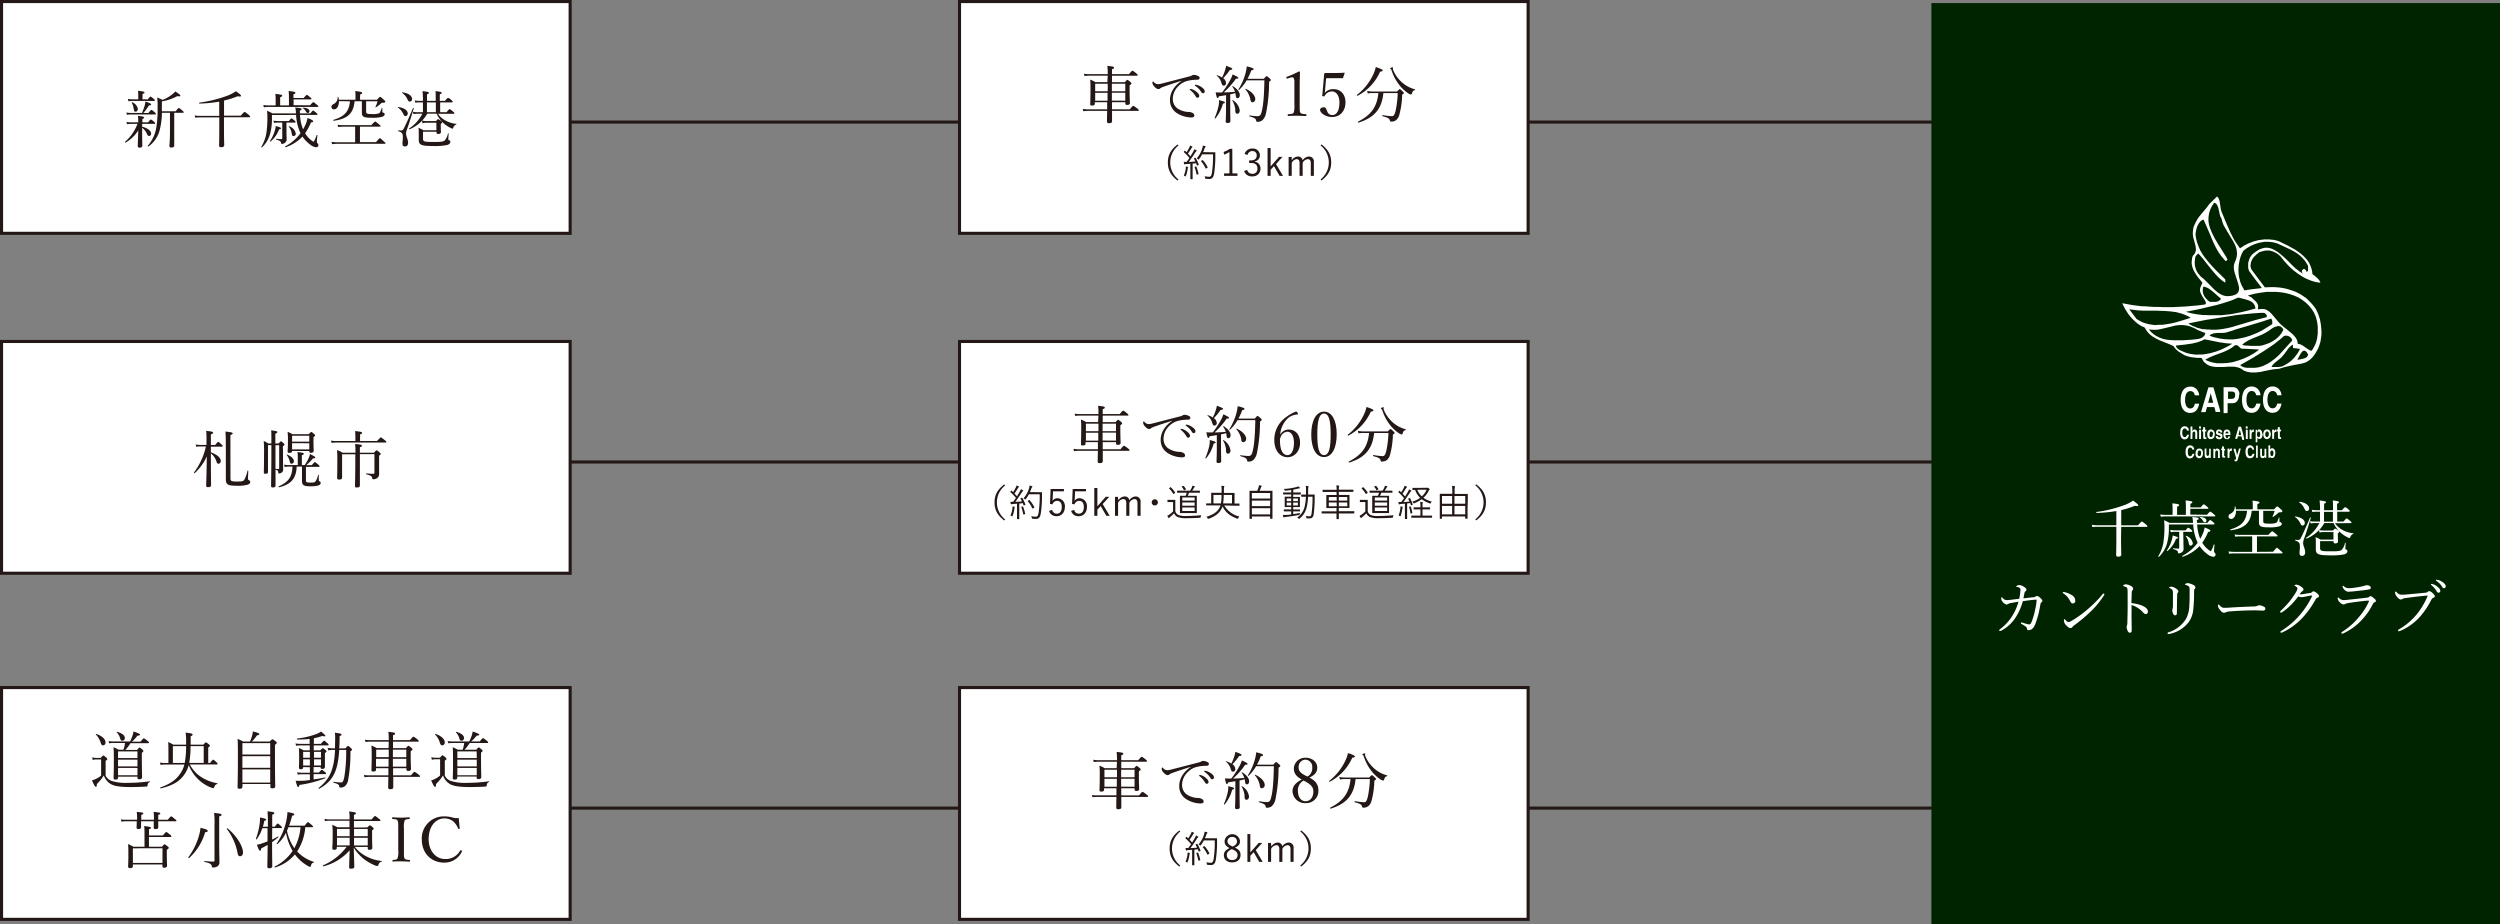 <svg xmlns="http://www.w3.org/2000/svg" viewBox="0 0 809 299"><rect x="0" y="0" width="809" height="299" fill="#808080" stroke="none"/><defs><style>.cls-1{fill:none;}.cls-1,.cls-2{stroke:#231815;stroke-miterlimit:10;}.cls-2,.cls-5{fill:#fff;}.cls-3{fill:#231815;}.cls-4{fill:#002400;}</style></defs><g id="レイヤー_2" data-name="レイヤー 2"><g id="文字"><line class="cls-1" x1="176" y1="39.5" x2="770" y2="39.5"/><rect class="cls-2" x="0.5" y="0.5" width="184" height="75"/><path class="cls-3" d="M46,41c1.88.5,2.9,1.38,2.9,2.22,0,.48-.26.78-.64.78s-.5-.18-.76-.78A4.84,4.84,0,0,0,46,41.35V42c0,3.77.06,4.79.06,5.13s-.26.66-.88.66c-.44,0-.6-.16-.6-.58,0-.6.12-3,.16-5a12,12,0,0,1-4.08,3.93c-.12.08-.28-.16-.18-.26a14.43,14.43,0,0,0,4-5.79H42.38a8,8,0,0,0-1.26.12l-.2-.78a5.24,5.24,0,0,0,1.42.16h2.4v-.24a15.5,15.5,0,0,0-.1-1.86c1.54.16,2,.3,2,.54s-.12.26-.56.46v1.1h1.82c.66-.82.8-.9.92-.9s.28.08,1,.66c.3.3.4.44.4.56s-.06.18-.26.18H46Zm2-4.42c.72-.88.86-1,1-1s.26.08,1,.7c.34.3.44.44.44.56s-.06.2-.26.2H42.3a7.35,7.35,0,0,0-1.22.12l-.2-.76a7.26,7.26,0,0,0,1.42.14h3.64a20.43,20.43,0,0,0,.88-2.38,8.59,8.59,0,0,0,.24-1.3c1.28.4,1.84.7,1.84.92s-.16.3-.7.34a17.7,17.7,0,0,1-1.8,2.42Zm-.16-4.42c.6-.8.74-.9.86-.9s.28.1,1,.68c.3.24.4.4.4.52s-.06.2-.26.2H42.78a5.41,5.41,0,0,0-1.2.12L41.36,32a7.17,7.17,0,0,0,1.38.14h2v-1.3a14.12,14.12,0,0,0-.08-1.46c1.84.2,2.1.34,2.1.54s-.14.3-.64.5v1.72Zm-4.6,3a5.13,5.13,0,0,0-.62-1.94c0-.08.08-.16.16-.12a2.85,2.85,0,0,1,1.82,2.12c0,.54-.32.92-.72.92S43.38,36,43.28,35.17Zm13.14,6.26c0,2.72,0,5,0,5.69,0,.42-.32.64-.94.64-.42,0-.62-.16-.62-.54S55,45.4,55,42.43V36.51H52.4a23,23,0,0,1-.6,5.06,9.46,9.46,0,0,1-3.72,5.81c-.12.08-.34-.12-.26-.22a11.64,11.64,0,0,0,2.82-6.31A36.38,36.38,0,0,0,51,34.91a26.83,26.83,0,0,0-.12-3.36,14.67,14.67,0,0,1,1.72.78,12,12,0,0,0,3.26-1.9,5.64,5.64,0,0,0,.86-.84c1.24.78,1.66,1.16,1.66,1.36s-.22.3-1,.16a16.15,16.15,0,0,1-5,1.7v1.72c0,.52,0,1,0,1.48h4.46c.78-1,.94-1.06,1.06-1.06s.26.1,1.1.82c.36.3.46.42.46.54s-.08.2-.28.2h-2.8Z"/><path class="cls-3" d="M72.48,41.37c0,3.77.08,5.07.08,5.55s-.32.72-1,.72c-.48,0-.66-.18-.66-.6s.06-1.86.06-5.41V38H64.62a8.78,8.78,0,0,0-1.42.1l-.2-.76a8.11,8.11,0,0,0,1.64.16h6.3v-4.6a44.51,44.51,0,0,1-6.38.62c-.14,0-.18-.3,0-.32a42.21,42.21,0,0,0,9.36-2.36,12.63,12.63,0,0,0,2.42-1.32C77.46,30.31,78,30.77,78,31s-.3.32-1.08.14a29.18,29.18,0,0,1-4.42,1.4v4.9H77.9c1-1.12,1.14-1.22,1.26-1.22s.26.1,1.24.86c.44.38.54.54.54.66s-.06.2-.26.2h-8.2Z"/><path class="cls-3" d="M88,37.21v1.2a18.21,18.21,0,0,1-.6,4.92,9.47,9.47,0,0,1-2.6,4.35c-.08.08-.3-.08-.24-.18A12.3,12.3,0,0,0,86.2,43,31.72,31.72,0,0,0,86.52,38a13.42,13.42,0,0,0-.12-2.16,13,13,0,0,1,1.76.86h7.6c0-.12,0-.26,0-.38a9,9,0,0,0-.22-1.54c1.86.2,2.06.28,2.06.52s-.08.28-.58.5q0,.48.06.9h3.36c.64-.84.76-.92.88-.92s.26.08,1,.7c.34.3.4.4.4.54s-.06.18-.28.18H97.08a14.25,14.25,0,0,0,1,4.66,16.72,16.72,0,0,0,.8-1.58,9.45,9.45,0,0,0,.64-2.1c1.44.58,1.82.82,1.82,1.08s-.14.28-.7.34a18.14,18.14,0,0,1-1.9,3.52,8,8,0,0,0,2.08,2.33c.42.34.54.38.64.38s.48-.56,1-2.09c0-.12.28-.06.26.06a19.77,19.77,0,0,0-.18,2.07.51.51,0,0,0,.2.48.8.8,0,0,1,.3.6.69.69,0,0,1-.76.7,3.55,3.55,0,0,1-2-.94,10,10,0,0,1-2.4-2.52,13.5,13.5,0,0,1-5.44,3.46c-.14,0-.26-.24-.14-.3a14.21,14.21,0,0,0,4.94-4.23,16.51,16.51,0,0,1-1.44-5.92Zm12.34-3.14c.8-.94.94-1,1.06-1s.3.1,1.14.82c.38.3.48.42.48.54s-.06.18-.26.18h-16a9.4,9.4,0,0,0-1.36.12l-.2-.76a9,9,0,0,0,1.54.14H89.2v-1.8a12.91,12.91,0,0,0-.1-1.92c2,.18,2.22.34,2.22.56s-.16.32-.66.52v2.64H93.5V31.51a18,18,0,0,0-.1-2.06c2,.2,2.2.36,2.2.56s-.14.32-.64.52v1.18h3.32c.74-.88.9-1,1-1s.28.08,1.08.76c.34.28.42.4.42.52s-.06.18-.24.18H95v1.86Zm-13,11.57a11.37,11.37,0,0,0,1.52-3.15,8.09,8.09,0,0,0,.38-1.72c1.5.46,1.7.54,1.7.72s-.14.32-.64.38a9,9,0,0,1-2.76,3.93C87.44,45.86,87.26,45.72,87.32,45.64Zm5.36-3.23c0,1.38.06,2.25.06,2.73a1.36,1.36,0,0,1-.46,1,1.51,1.51,0,0,1-1,.42c-.28,0-.34,0-.38-.38s-.28-.66-1.52-1c-.12,0-.1-.28,0-.26.8.08,1.34.12,1.64.12s.3-.1.3-.34V39.67H90a8.4,8.4,0,0,0-1.32.1l-.2-.74a7.91,7.91,0,0,0,1.5.14h3.48c.6-.74.74-.84.86-.84s.28.1,1,.68c.24.22.34.34.34.44s-.06.22-.26.22h-2.7Zm1.72.88A4.69,4.69,0,0,0,93.46,41c-.06-.06,0-.18.12-.14a3.2,3.2,0,0,1,2.14,2.38.74.74,0,0,1-.74.79C94.64,44.06,94.52,43.85,94.4,43.29ZM99,36.13A2.56,2.56,0,0,0,98,35c-.06,0,0-.16.06-.16,1.36.08,2.08.48,2.08,1.16a.54.54,0,0,1-.58.56C99.32,36.53,99.2,36.43,99,36.13Z"/><path class="cls-3" d="M121.68,46c1-1.18,1.12-1.28,1.24-1.28s.26.1,1.24,1c.48.38.58.52.58.64s-.08.18-.28.18H109.12a12.24,12.24,0,0,0-1.66.12l-.2-.76a12.83,12.83,0,0,0,1.88.14h5.78V41h-4.08a9,9,0,0,0-1.4.12l-.2-.76a7.07,7.07,0,0,0,1.56.14h9.36c1-1.08,1.12-1.16,1.24-1.16s.28.08,1.2.86c.44.36.54.5.54.62s-.08.18-.28.18h-6.38v5Zm-12-13.27c0,1.62-.68,2.66-1.62,2.66a.78.78,0,0,1-.8-.82c0-.38.18-.62.62-.86a2.31,2.31,0,0,0,1.38-2.28c0-.1.22-.14.24,0a7.35,7.35,0,0,1,.14.84h5.4V30.81a10.18,10.18,0,0,0-.1-1.34c2,.2,2.26.38,2.26.6s-.14.3-.68.54v1.66H122c.74-.82.86-.92,1-.92s.26.06,1.18.9c.44.38.5.5.5.62,0,.28-.18.36-.86.38-.28,0-.36.06-.66.34a9.93,9.93,0,0,1-1.5,1.14c-.06,0-.22,0-.18-.12a10,10,0,0,0,.7-1.84h-3.7v3.34c0,.66.28.8,2,.8a5.55,5.55,0,0,0,2.12-.24c.34-.14.44-.32.94-1.7,0-.08.18-.06.18,0,0,.36,0,.84,0,1.12s.06.3.4.4a.48.48,0,0,1,.36.5c0,.36-.36.66-.94.84a12.29,12.29,0,0,1-3.22.28c-2.64,0-3.22-.32-3.22-1.64,0-.26,0-.6,0-1.64V32.77h-2.36c-.34,3.9-2.24,5.7-6.76,6.32-.14,0-.22-.26-.08-.3,3.66-1.12,5-2.7,5.36-6Z"/><path class="cls-3" d="M130.44,36.75a5,5,0,0,0-1.66-1.94c-.06,0,0-.2.1-.18,1.92.28,3.06,1.1,3.06,2.06a.8.8,0,0,1-.74.88C130.88,37.57,130.7,37.33,130.44,36.75Zm-.2,9.69c0-.58.12-1.32.12-2,0-1.21-.22-1.57-1.46-2-.12,0-.08-.3,0-.28a6.31,6.31,0,0,0,.74.06.92.92,0,0,0,1-.58c.64-1.22,1.72-3.6,3-6.66,0-.12.3,0,.26.1-.92,3-1.54,5-2.26,6.94a4.13,4.13,0,0,0-.24,1.22c0,.88.66,1.93.66,2.87s-.42,1.28-1,1.28S130.24,47.1,130.24,46.44ZM131.78,32a4.86,4.86,0,0,0-1.66-1.94c-.06,0,0-.18.1-.18,1.88.22,3.12,1.12,3.12,2.14a.77.77,0,0,1-.7.86C132.22,32.87,132.12,32.69,131.78,32Zm9.94,4.82A6.63,6.63,0,0,0,144.16,39a9.06,9.06,0,0,0,3.47,1.08c.09,0,.08.2,0,.22a1.47,1.47,0,0,0-.94,1c-.08.22-.14.32-.3.32a1.74,1.74,0,0,1-.6-.24,9.83,9.83,0,0,1-2.36-1.6,10,10,0,0,1-2.16-3h-3a12,12,0,0,1-1.66,2.24,6,6,0,0,0,1.42.16h3.08c.42-.54.52-.6.64-.6s.3.06.94.54c.32.26.38.34.38.48s-.06.22-.44.5v.58c0,1.14.06,1.82.06,2.1s-.28.58-.86.58c-.42,0-.58-.14-.58-.5v-.24h-4.36V44.8c0,1,.2,1.14,3.46,1.14,2.34,0,3-.08,3.5-.44a4.53,4.53,0,0,0,1.1-2.29c0-.1.22-.06.22,0,0,.6-.1,1.55-.1,1.77s.06.34.28.4a.53.53,0,0,1,.38.56c0,.46-.38.78-1.06,1a21.27,21.27,0,0,1-4.84.3c-3.66,0-4.32-.44-4.32-2,0-.26,0-1,0-2.07a14.3,14.3,0,0,0-.08-1.82,9.76,9.76,0,0,1,1.58.8h4.2V39.71H138a3.77,3.77,0,0,0-1.26.18l-.2-.8a11.72,11.72,0,0,1-4,2.74c-.12,0-.26-.18-.16-.24a12.42,12.42,0,0,0,4.28-4.78H135a6.92,6.92,0,0,0-1.18.12l-.2-.76a5.46,5.46,0,0,0,1.34.14h1.9V33.13h-1.36a5.92,5.92,0,0,0-1.1.12l-.2-.76a5.78,5.78,0,0,0,1.26.14h1.4v-.76a18.54,18.54,0,0,0-.14-2.38c1.86.2,2.08.36,2.08.56s-.14.28-.62.48v2.1H141v-.86c0-.94,0-1.58-.08-2.28,1.86.2,2,.34,2,.56s-.12.26-.6.48v2.1H144c.7-.84.84-.94,1-.94s.32,0,1.08.7c.34.28.42.42.42.54s-.06.2-.26.2h-3.8v3.18h2.06c.76-.92.9-1,1-1s.28.1,1.12.8c.34.28.44.4.44.52s-.08.2-.26.2Zm-.68-.5V33.13h-2.88v3.18Z"/><rect class="cls-2" x="310.5" y="0.5" width="184" height="75"/><path class="cls-3" d="M358.46,24.49h-6a9.87,9.87,0,0,0-1.5.12l-.22-.76a8.78,8.78,0,0,0,1.72.14h6a20.91,20.91,0,0,0-.12-2.68c2,.22,2.16.3,2.16.58s-.12.3-.66.52V24h5.48c.86-1,1-1.1,1.12-1.1s.32.06,1.22.8c.44.34.5.5.5.62s-.06.18-.26.18h-8.06v2.1H364c.58-.68.7-.76.82-.76s.24.08.92.64c.32.26.38.38.38.5s-.08.28-.58.64V29c0,2.68.1,3.94.1,4.32s-.26.64-.9.64c-.4,0-.58-.14-.58-.54v-.34h-4.32c0,.76,0,1.54,0,2.3h5.76c.8-1,1-1.12,1.12-1.12s.3.08,1.28.82c.44.34.52.5.52.62s-.06.18-.26.18h-8.4c0,1.83,0,2.85,0,3.33s-.32.66-1,.66c-.46,0-.64-.16-.64-.58s0-1.42.06-3.41h-6.2a12.2,12.2,0,0,0-1.52.12l-.2-.76a8.9,8.9,0,0,0,1.72.14h6.2c0-.58,0-1.5,0-2.3h-4v.42c0,.48-.26.66-.86.66s-.62-.16-.62-.5c0-.66.08-1.62.08-5.06a26.22,26.22,0,0,0-.1-2.84,11.07,11.07,0,0,1,1.7.82h3.86Zm-4.06,2.6v2.44h4.06V27.09Zm4,5.5c0-.6,0-1.18,0-2.56H354.4v2.56Zm1.4-3.06h4.34V27.09h-4.34Zm4.34,3.06V30h-4.34c0,.38,0,1.24,0,2.56Z"/><path class="cls-3" d="M382.26,26.17c-2.2.68-4.46,1.44-6,2a2.77,2.77,0,0,0-.86.46.74.74,0,0,1-.54.2c-.34,0-.82-.24-1.34-.84a2.14,2.14,0,0,1-.6-1.12c0-.28.08-.5.18-.5a.41.41,0,0,1,.26.16,1.77,1.77,0,0,0,1.5.7,7.11,7.11,0,0,0,1.2-.22l8.84-2.28a2.4,2.4,0,0,0,.78-.3,1.37,1.37,0,0,1,.68-.2,3.22,3.22,0,0,1,1.3.34c.28.12.54.32.54.62s-.2.6-.7.62a12.85,12.85,0,0,0-3.52.44,6.43,6.43,0,0,0-2.88,1.86A5.76,5.76,0,0,0,379.52,32a3.77,3.77,0,0,0,1.38,3,6.91,6.91,0,0,0,3.66,1.23,2.66,2.66,0,0,1,1.38.34.91.91,0,0,1,.54.86c0,.34-.22.58-1.06.58a8.9,8.9,0,0,1-4.68-1.48,4.86,4.86,0,0,1-2.14-4,6.38,6.38,0,0,1,.9-3.42,8.56,8.56,0,0,1,2.78-2.86Zm3.32,2.66a4.5,4.5,0,0,1,1.74,1c.48.42.76.78.76,1.2a.56.56,0,0,1-.56.6q-.39,0-.66-.54a6.92,6.92,0,0,0-1.68-1.92A.31.31,0,0,1,385,29a.21.21,0,0,1,.22-.2A1.14,1.14,0,0,1,385.58,28.83Zm1.74-1.34a4.72,4.72,0,0,1,1.6.78c.48.34.92.8.92,1.26a.57.57,0,0,1-.54.64c-.26,0-.42-.1-.64-.48a6.1,6.1,0,0,0-1.84-1.88.24.24,0,0,1-.14-.2.2.2,0,0,1,.2-.2A2.61,2.61,0,0,1,387.32,27.49Z"/><path class="cls-3" d="M393.06,38.16a20.82,20.82,0,0,0,1.26-3.87,8,8,0,0,0,.16-1.9c1.7.46,1.88.54,1.88.76s-.14.28-.62.38a12.74,12.74,0,0,1-2.44,4.79C393.22,38.4,393,38.26,393.06,38.16Zm3.7-7.37c-.72.14-1.48.26-2.34.38-.16.46-.26.56-.42.56s-.34-.3-.62-1.86a9.08,9.08,0,0,0,.92.06l1.16,0a30.31,30.31,0,0,0,2.62-4,9.91,9.91,0,0,0,.8-1.86c1.5.72,1.82.9,1.82,1.14s-.16.26-.76.26A23.88,23.88,0,0,1,396,29.89c1.22,0,2.44-.08,3.64-.18a5.53,5.53,0,0,0-.88-1.7c0-.06.1-.18.16-.14,1.5.88,2.28,2,2.28,2.9,0,.56-.28,1-.68,1s-.58-.14-.66-1.08a4.65,4.65,0,0,0-.1-.56c-.56.14-1.1.28-1.66.4v3.82c0,2.23.06,4.21.06,4.81,0,.44-.3.64-.9.64-.42,0-.62-.14-.62-.52s.1-1.64.1-4.13Zm0-4c0,.54-.3.92-.72.92s-.54-.1-.8-.94a4.62,4.62,0,0,0-1.5-2.28c-.06-.06,0-.16.12-.14a7,7,0,0,1,1.6.74,15.23,15.23,0,0,0,1-2.46,6.68,6.68,0,0,0,.3-1.34c1.48.54,2,.78,2,1s-.14.32-.78.36a19.28,19.28,0,0,1-2.16,2.66A1.89,1.89,0,0,1,396.72,26.83Zm3,8.78a7.46,7.46,0,0,0-1-3.06c0-.06.1-.14.16-.1a4.62,4.62,0,0,1,2.26,3.32c0,.61-.3,1.07-.78,1.07S399.8,36.6,399.7,35.61ZM409,25.49c.66-.78.76-.84.88-.84s.24.06,1,.72c.3.3.36.42.36.56s-.08.2-.56.54a50.64,50.64,0,0,1-1,10.19,4.26,4.26,0,0,1-1.18,2.26,2.55,2.55,0,0,1-1.52.5c-.32,0-.42,0-.48-.4-.14-.64-.48-.88-2.12-1.36-.14,0-.14-.34,0-.32a18.51,18.51,0,0,0,2.44.26c1,0,1.2-.48,1.46-1.49.5-1.9.78-4.8.88-10.12h-5.74a14.23,14.23,0,0,1-2.44,3.1c-.08.08-.28-.06-.22-.16a19.16,19.16,0,0,0,2.28-5.18,14.32,14.32,0,0,0,.42-2.28c1.9.48,2.2.66,2.2.88s-.14.32-.74.42a18,18,0,0,1-1.22,2.72Zm-4.36,6.8A6.89,6.89,0,0,0,403,28.91c-.06-.06.06-.2.14-.16,1.8.8,3.06,2.16,3.06,3.28a1,1,0,0,1-.88,1.08C405,33.11,404.78,32.91,404.64,32.29Z"/><path class="cls-3" d="M416.64,25.41c-.2.06-.28,0-.36-.22s0-.28.2-.36a31.56,31.56,0,0,0,3.86-1.72c.2,0,.32.12.32.24,0,1.58-.08,2.72-.08,4.34v6.14c0,2,0,2.23.22,2.63s1,.42,1.78.5c.14,0,.18.08.18.3s0,.28-.18.28c-.88,0-2-.08-2.8-.08s-1.94,0-2.88.08c-.16,0-.2,0-.2-.28s.06-.28.2-.3c.8-.06,1.5-.08,1.74-.5a7.56,7.56,0,0,0,.22-2.63V26.75a3.14,3.14,0,0,0-.22-1.48.57.57,0,0,0-.52-.24,2.35,2.35,0,0,0-.72.14Z"/><path class="cls-3" d="M428.8,29.07c0,.3-.06.64-.1,1a3.46,3.46,0,0,1,2.82-1.22c2.34,0,3.88,1.7,3.88,4.28s-1.58,4.73-4.32,4.73a5,5,0,0,1-2.58-.68c-.64-.36-1.32-1-1.32-1.65,0-.42.48-.82,1.24-.82s.88,1,1.12,1.45a1.67,1.67,0,0,0,1.54,1.08c1.66,0,2.36-1.79,2.36-4.09s-1.12-3.56-2.38-3.56a2.63,2.63,0,0,0-2.4,1.44c-.12.2-.24.22-.56.1s-.26-.22-.22-.4a4.72,4.72,0,0,0,.08-.56L428.5,24a.31.31,0,0,1,.12-.26c.1-.08.14-.12.24-.12.76,0,1.88,0,2.9,0,.76,0,1.92,0,3.2-.1.12,0,.16.06.16.18l-.5,1.46a.22.22,0,0,1-.2.14c-.82,0-1.38,0-2.16,0h-3.12Z"/><path class="cls-3" d="M439.12,30.69a17.8,17.8,0,0,0,5.34-6.76,9.78,9.78,0,0,0,.74-2.24c1.78.6,2.24.86,2.24,1.08s-.16.36-.84.42A16.07,16.07,0,0,1,439.3,31C439.18,31,439,30.77,439.12,30.69Zm8.54-.58c-.48,5.1-2.94,8-8.06,9.57-.14,0-.26-.26-.14-.32,4.28-2.18,6.14-4.79,6.58-9.25h-1.8a7.29,7.29,0,0,0-1.62.14l-.22-.84a7.14,7.14,0,0,0,1.78.2h7.88c.66-.68.76-.76.9-.76s.24.08.94.72c.32.32.4.42.4.54s-.08.2-.56.52a27,27,0,0,1-.92,6.53,3.24,3.24,0,0,1-1,1.68,2.43,2.43,0,0,1-1.54.52c-.36,0-.48-.06-.54-.42-.1-.52-.52-.86-2.3-1.32-.14,0-.12-.4,0-.38a19.76,19.76,0,0,0,3,.36c.58,0,.84-.46,1.16-1.66a32.84,32.84,0,0,0,.7-5.83Zm8.1.14A13.52,13.52,0,0,1,453.22,28a15.24,15.24,0,0,1-2.92-5.28.76.76,0,0,0-.26-.36q-.18-.12-.18-.24c0-.14.56-.34.76-.34a.16.16,0,0,1,.18.16c0,.06-.08.22-.08.32a1.19,1.19,0,0,0,.1.38,10.88,10.88,0,0,0,2.84,4,10.29,10.29,0,0,0,4.2,2.26c.12,0,.08.26,0,.28-.5.06-.72.32-.94,1-.08.3-.16.4-.3.4A2.54,2.54,0,0,1,455.76,30.25Z"/><path class="cls-3" d="M381.36,47.08a7,7,0,0,0,0,11l-.3.35c-2.27-1.74-3.14-3.5-3.14-5.84s.87-4.1,3.14-5.84Z"/><path class="cls-3" d="M386.69,51.1c.13-.06.17-.05.22,0a12.76,12.76,0,0,1,1,2.16c0,.11,0,.14-.14.19l-.27.08c-.15.05-.17,0-.19,0s-.15-.47-.23-.7l-1.15.12v3.21c0,1.31,0,1.7,0,1.76s0,.08-.09.08h-.54c-.09,0-.1,0-.1-.08s0-.45,0-1.76V53l-1.32.1a1,1,0,0,0-.45.09.27.27,0,0,1-.13,0c-.06,0-.1-.06-.12-.16a4.92,4.92,0,0,1-.12-.66,6.75,6.75,0,0,0,.75,0H384c.31-.41.61-.83.9-1.25a16.25,16.25,0,0,0-1.77-1.84c-.08-.08-.07-.1,0-.22l.2-.25c.1-.11.12-.11.19,0l.46.45c.3-.47.54-.88.79-1.36a2.42,2.42,0,0,0,.31-.81,7,7,0,0,1,.68.3c.09,0,.13.1.13.15s-.05.1-.11.13a.68.68,0,0,0-.2.25c-.44.72-.75,1.22-1.16,1.79.28.28.54.57.81.88.27-.45.54-.88.78-1.29a4.86,4.86,0,0,0,.48-1,5.83,5.83,0,0,1,.66.34c.08.05.1.08.1.14s0,.11-.12.16a2,2,0,0,0-.42.53c-.65,1-1.34,2-2,2.92.66,0,1.41-.08,2.11-.14a9.86,9.86,0,0,0-.46-.92c-.05-.09,0-.11.11-.17Zm-2.25,3.15a.85.85,0,0,0-.09.35,10.17,10.17,0,0,1-.59,2.34c0,.12-.05.16-.1.16a.36.36,0,0,1-.18-.09,1.05,1.05,0,0,0-.41-.18,8.64,8.64,0,0,0,.65-2.36,2.91,2.91,0,0,0,0-.58,4,4,0,0,1,.59.1c.12,0,.17.07.17.12S384.46,54.2,384.44,54.25Zm2.52-.36c.13,0,.15,0,.2.07a13.32,13.32,0,0,1,.68,2.27c0,.09,0,.13-.14.18l-.29.08c-.17,0-.18,0-.2-.06a14.5,14.5,0,0,0-.63-2.3c0-.1,0-.13.12-.17Zm4.91-4.62c.94,0,1.23,0,1.3,0s.11,0,.11.11c0,.3,0,.61,0,.91a37.59,37.59,0,0,1-.38,5.81c-.21,1.18-.57,1.8-1.5,1.82-.33,0-.73,0-1.12-.06s-.25,0-.3-.29a1.58,1.58,0,0,0-.19-.54,9.07,9.07,0,0,0,1.56.17c.52,0,.71-.58.84-1.36a36,36,0,0,0,.34-5.89H389a9.3,9.3,0,0,1-1,1.56c-.08.1-.12.13-.17.13s-.1,0-.18-.12a1.28,1.28,0,0,0-.39-.28A8.44,8.44,0,0,0,389,48.16a4.4,4.4,0,0,0,.23-1.06,5.12,5.12,0,0,1,.74.19c.11,0,.17.09.17.15s0,.11-.1.21a1.48,1.48,0,0,0-.3.58c-.11.33-.26.68-.41,1Zm-2.8,2.57c.1-.07.13-.06.18,0a9.84,9.84,0,0,1,1.54,2.28c0,.09,0,.12-.09.19l-.34.19c-.15.1-.18.1-.23,0a9.1,9.1,0,0,0-1.45-2.29c-.06-.07-.06-.1.09-.19Z"/><path class="cls-3" d="M398.81,56.11h1.63v.8h-4.33v-.8h1.74V49.18a8,8,0,0,1-1.73.86l-.16-.88a8.32,8.32,0,0,0,2-1h.81Z"/><path class="cls-3" d="M402.75,49.82a2.49,2.49,0,0,1,2.51-1.75,2.21,2.21,0,0,1,2.44,2.14,1.93,1.93,0,0,1-1.65,2v.11a2.15,2.15,0,0,1,1.84,2.21,2.44,2.44,0,0,1-2.62,2.54,2.55,2.55,0,0,1-2.68-1.74l1-.36a1.64,1.64,0,0,0,1.72,1.28,1.55,1.55,0,0,0,1.59-1.71c0-1.13-.63-1.79-2-1.79h-.68V51.9h.6c1.24,0,1.86-.61,1.86-1.61a1.33,1.33,0,0,0-1.44-1.4,1.53,1.53,0,0,0-1.53,1.26Z"/><path class="cls-3" d="M412.92,53.11l2.26,3.8h-1.11l-1.81-3.15-1.08,1.15v2h-1v-9h1v5.92l2.7-3.06H415Z"/><path class="cls-3" d="M418,51.9a2.48,2.48,0,0,1,2-1.25,1.45,1.45,0,0,1,1.53,1.24,2.56,2.56,0,0,1,2-1.24,1.58,1.58,0,0,1,1.64,1.75v4.51h-1V52.75c0-.86-.37-1.25-1-1.25a2.11,2.11,0,0,0-1.63,1.21v4.2h-1V52.75c0-.89-.36-1.25-1-1.25A2.15,2.15,0,0,0,418,52.71v4.2h-1V50.78H418Z"/><path class="cls-3" d="M427.63,46.73c2.26,1.74,3.14,3.5,3.14,5.84s-.88,4.1-3.14,5.84l-.3-.35a7,7,0,0,0,0-11Z"/><line class="cls-1" x1="176" y1="149.5" x2="770" y2="149.5"/><rect class="cls-2" x="0.5" y="110.5" width="184" height="75"/><path class="cls-3" d="M68.24,146.37c2.18.8,3.2,1.84,3.2,2.82a.82.82,0,0,1-.72.88c-.32,0-.5-.16-.66-.68a5.32,5.32,0,0,0-1.82-2.66v1.62c0,4.56.06,7.59.06,8.65,0,.44-.32.64-.92.64s-.66-.16-.66-.54c0-.68.14-3.51.2-9.41A16.42,16.42,0,0,1,63,153.11c-.1.1-.3-.1-.22-.22a22.12,22.12,0,0,0,3.86-8.42H64.7a5.24,5.24,0,0,0-1.18.12l-.2-.76a6.83,6.83,0,0,0,1.36.14h2.14v-2a21,21,0,0,0-.1-2.54c2,.2,2.24.34,2.24.58s-.14.34-.72.56V144h1.4c.74-.94.88-1,1-1s.26.1,1,.8c.34.28.44.42.44.54s-.08.2-.28.2H68.24Zm6.34,8.33c0,1,.22,1.12,2.12,1.12,1.6,0,1.94-.06,2.32-.52a10.32,10.32,0,0,0,1.08-3c0-.1.24,0,.24.06,0,.8-.1,2.11-.1,2.43s.06.5.32.62a.56.56,0,0,1,.42.54c0,.38-.24.68-.78.88a11.76,11.76,0,0,1-3.64.36c-2.88,0-3.48-.42-3.48-2.12,0-.95,0-2.33,0-7.59,0-4,0-6.08-.12-7.84,2,.24,2.32.34,2.32.6s-.12.28-.72.56Z"/><path class="cls-3" d="M91.58,146.37c0,4.36.06,4.94.06,5.52a1.21,1.21,0,0,1-.46,1,1.31,1.31,0,0,1-.84.32c-.24,0-.28,0-.32-.42s-.18-.64-.86-.8c0,3,0,4.51,0,5.15,0,.38-.3.6-.84.6s-.6-.18-.6-.58c0-1,.1-4.09.1-12.71v-.4H86.72v3c0,3.38,0,4.78,0,5.68,0,.4-.24.58-.78.58s-.56-.14-.56-.48c0-.86.06-2.12.06-5.94a40.06,40.06,0,0,0-.1-4.18,8.12,8.12,0,0,1,1.48.8h1c0-2.88,0-3.62-.08-4.26,1.82.26,2,.32,2,.58s-.14.28-.64.5v3.18h1.08c.52-.62.62-.7.74-.7s.24.08.78.56c.26.24.34.4.34.52s-.1.28-.5.52Zm-2.44-1.1c0,2.66,0,4.78,0,6.46.48,0,.72.06.92.06s.28-.1.28-.32v-7.4H89.14Zm11.76,5.26c.76-.92.92-1,1-1s.26.12,1.08.8c.34.28.44.42.44.54s-.08.2-.26.2H99v4.31c0,.64.18.78,1.34.78s1.44,0,1.74-.38a4.93,4.93,0,0,0,.84-2.09c0-.1.24-.08.24,0,0,.69,0,1.45,0,1.71s.08.3.3.38a.46.46,0,0,1,.31.48c0,.44-.31.7-.85.86a9.88,9.88,0,0,1-2.64.24c-2.06,0-2.56-.42-2.56-1.76,0-.26,0-.66,0-1.4V151H96c-.14,3.81-1.78,5.73-5.7,6.69-.14,0-.24-.24-.12-.3,3.2-1.42,4.34-3.08,4.46-6.39H93.42a6.52,6.52,0,0,0-1.3.12l-.2-.76a8.37,8.37,0,0,0,1.5.14h2.94v-2.62a10,10,0,0,0-.1-1.6c1.84.2,2.06.34,2.06.54s-.16.32-.64.5v3.18h.92a11.66,11.66,0,0,0,1.32-2.36,6.16,6.16,0,0,0,.4-1.22c1.26.64,1.68.9,1.68,1.12s-.16.3-.74.3a12.26,12.26,0,0,1-2.16,2.16Zm-7.14-1.22a5.27,5.27,0,0,0-1-2.1c0-.06,0-.16.12-.12,1.42.58,2.22,1.38,2.22,2.12a.76.76,0,0,1-.72.84C94,150.05,93.88,149.87,93.76,149.31Zm.76-3.38c0,.42-.26.62-.84.62s-.6-.1-.6-.56.1-1.08.1-3.54a20.62,20.62,0,0,0-.12-2.72,11.69,11.69,0,0,1,1.6.78H99.9c.58-.64.72-.72.84-.72s.24.08.86.6c.28.24.36.38.36.5s-.08.26-.52.54v1.12c0,2.08.08,3,.08,3.32s-.28.66-.86.66-.58-.16-.58-.58v0Zm5.56-4.92H94.52v1.92h5.56Zm-5.56,4.42h5.56v-2H94.52Z"/><path class="cls-3" d="M122,142.71c1-1.06,1.14-1.16,1.26-1.16s.28.1,1.22.86c.46.36.54.5.54.62s-.06.18-.26.18h-16a9.32,9.32,0,0,0-1.44.12l-.2-.76a8,8,0,0,0,1.64.14H115v-1.54a14,14,0,0,0-.1-1.68c2.06.2,2.28.36,2.28.58s-.16.3-.66.52v2.12ZM110.7,147v7.55c0,.4-.24.64-1,.64-.4,0-.6-.18-.6-.58,0-.73.06-1.91.06-4.85,0-2.4,0-3-.1-4.12a9.91,9.91,0,0,1,1.8.86h4.16a23.74,23.74,0,0,0-.1-2.84c1.92.22,2.2.3,2.2.56s-.14.3-.66.52v1.76H121c.66-.7.76-.78.88-.78s.26.08.94.66c.32.28.38.4.38.52s-.1.28-.52.54v1.64c0,3.26,0,3.76,0,4.28a1.53,1.53,0,0,1-.64,1.35,2,2,0,0,1-1.24.38c-.24,0-.3-.06-.36-.36-.1-.59-.32-.85-1.9-1.25-.12,0-.12-.28,0-.28,1.14.08,1.76.12,2.26.12.26,0,.36-.1.36-.36v-6h-4.7v1.22c0,5.56,0,8.07,0,8.85,0,.52-.26.72-.92.72s-.66-.18-.66-.64c0-.74.1-3.13.1-9.35V147Z"/><rect class="cls-2" x="310.5" y="110.5" width="184" height="75"/><path class="cls-3" d="M355.46,134.49h-6a9.87,9.87,0,0,0-1.5.12l-.22-.76a8.78,8.78,0,0,0,1.72.14h6a20.91,20.91,0,0,0-.12-2.68c2,.22,2.16.3,2.16.58s-.12.3-.66.52V134h5.48c.86-1,1-1.1,1.12-1.1s.32.06,1.22.8c.44.34.5.5.5.62s-.06.18-.26.18h-8.06v2.1H361c.58-.68.7-.76.82-.76s.24.08.92.64c.32.26.38.38.38.5s-.08.28-.58.64V139c0,2.68.1,3.94.1,4.32s-.26.64-.9.64c-.4,0-.58-.14-.58-.54v-.34h-4.32c0,.76,0,1.54,0,2.3h5.76c.8-1,1-1.12,1.12-1.12s.3.08,1.28.82c.44.34.52.5.52.62s-.06.18-.26.18h-8.4c0,1.83,0,2.85,0,3.33s-.32.66-1,.66c-.46,0-.64-.16-.64-.58s0-1.42.06-3.41h-6.2a12.2,12.2,0,0,0-1.52.12l-.2-.76a8.9,8.9,0,0,0,1.72.14h6.2c0-.58,0-1.5,0-2.3h-4v.42c0,.48-.26.66-.86.66s-.62-.16-.62-.5c0-.66.08-1.62.08-5.06a26.22,26.22,0,0,0-.1-2.84,11.07,11.07,0,0,1,1.7.82h3.86Zm-4.06,2.6v2.44h4.06v-2.44Zm4,5.5c0-.6,0-1.18,0-2.56H351.4v2.56Zm1.4-3.06h4.34v-2.44h-4.34Zm4.34,3.06V140h-4.34c0,.38,0,1.24,0,2.56Z"/><path class="cls-3" d="M379.26,136.17c-2.2.68-4.46,1.44-6,2a2.77,2.77,0,0,0-.86.46.74.74,0,0,1-.54.2c-.34,0-.82-.24-1.34-.84a2.14,2.14,0,0,1-.6-1.12c0-.28.08-.5.18-.5a.41.41,0,0,1,.26.16,1.77,1.77,0,0,0,1.5.7,7.11,7.11,0,0,0,1.2-.22l8.84-2.28a2.4,2.4,0,0,0,.78-.3,1.37,1.37,0,0,1,.68-.2,3.22,3.22,0,0,1,1.3.34c.28.12.54.32.54.62s-.2.6-.7.62a12.85,12.85,0,0,0-3.52.44,6.43,6.43,0,0,0-2.88,1.86,5.76,5.76,0,0,0-1.58,3.88,3.77,3.77,0,0,0,1.38,3,6.91,6.91,0,0,0,3.66,1.23,2.66,2.66,0,0,1,1.38.34.91.91,0,0,1,.54.86c0,.34-.22.58-1.06.58a8.9,8.9,0,0,1-4.68-1.48,4.86,4.86,0,0,1-2.14-4,6.38,6.38,0,0,1,.9-3.42,8.56,8.56,0,0,1,2.78-2.86Zm3.32,2.66a4.5,4.5,0,0,1,1.74,1c.48.42.76.78.76,1.2a.56.56,0,0,1-.56.6q-.39,0-.66-.54a6.92,6.92,0,0,0-1.68-1.92.31.31,0,0,1-.14-.2.21.21,0,0,1,.22-.2A1.14,1.14,0,0,1,382.58,138.83Zm1.74-1.34a4.72,4.72,0,0,1,1.6.78c.48.34.92.8.92,1.26a.57.57,0,0,1-.54.64c-.26,0-.42-.1-.64-.48a6.1,6.1,0,0,0-1.84-1.88.24.24,0,0,1-.14-.2.2.2,0,0,1,.2-.2A2.61,2.61,0,0,1,384.32,137.49Z"/><path class="cls-3" d="M390.06,148.16a20.82,20.82,0,0,0,1.26-3.87,8,8,0,0,0,.16-1.9c1.7.46,1.88.54,1.88.76s-.14.28-.62.38a12.74,12.74,0,0,1-2.44,4.79C390.22,148.4,390,148.26,390.06,148.16Zm3.7-7.37c-.72.14-1.48.26-2.34.38-.16.46-.26.56-.42.56s-.34-.3-.62-1.86a9.08,9.08,0,0,0,.92.06l1.16,0a30.31,30.31,0,0,0,2.62-4,9.91,9.91,0,0,0,.8-1.86c1.5.72,1.82.9,1.82,1.14s-.16.26-.76.26a23.88,23.88,0,0,1-3.92,4.46c1.22,0,2.44-.08,3.64-.18a5.53,5.53,0,0,0-.88-1.7c0-.06.1-.18.16-.14,1.5.88,2.28,2,2.28,2.9,0,.56-.28,1-.68,1s-.58-.14-.66-1.08a4.65,4.65,0,0,0-.1-.56c-.56.14-1.1.28-1.66.4v3.82c0,2.23.06,4.21.06,4.81,0,.44-.3.64-.9.64-.42,0-.62-.14-.62-.52s.1-1.64.1-4.13Zm0-4c0,.54-.3.92-.72.92s-.54-.1-.8-.94a4.62,4.62,0,0,0-1.5-2.28c-.06-.06,0-.16.12-.14a7,7,0,0,1,1.6.74,15.23,15.23,0,0,0,1-2.46,6.68,6.68,0,0,0,.3-1.34c1.48.54,2,.78,2,1s-.14.32-.78.36a19.28,19.28,0,0,1-2.16,2.66A1.89,1.89,0,0,1,393.72,136.83Zm3,8.78a7.46,7.46,0,0,0-1-3.06c0-.06.1-.14.16-.1a4.62,4.62,0,0,1,2.26,3.32c0,.61-.3,1.07-.78,1.07S396.8,146.6,396.7,145.61Zm9.3-10.12c.66-.78.76-.84.88-.84s.24.06,1,.72c.3.3.36.42.36.56s-.08.2-.56.54a50.64,50.64,0,0,1-1,10.19,4.26,4.26,0,0,1-1.18,2.26,2.55,2.55,0,0,1-1.52.5c-.32,0-.42,0-.48-.4-.14-.64-.48-.88-2.12-1.36-.14,0-.14-.34,0-.32a18.51,18.51,0,0,0,2.44.26c1,0,1.2-.48,1.46-1.49.5-1.9.78-4.8.88-10.12h-5.74a14.23,14.23,0,0,1-2.44,3.1c-.08.08-.28-.06-.22-.16a19.16,19.16,0,0,0,2.28-5.18,14.32,14.32,0,0,0,.42-2.28c1.9.48,2.2.66,2.2.88s-.14.32-.74.42a18,18,0,0,1-1.22,2.72Zm-4.36,6.8a6.89,6.89,0,0,0-1.64-3.38c-.06-.06.06-.2.14-.16,1.8.8,3.06,2.16,3.06,3.28a1,1,0,0,1-.88,1.08C402,143.11,401.78,142.91,401.64,142.29Z"/><path class="cls-3" d="M414.36,140.55A3.05,3.05,0,0,1,417,139c2.36,0,3.7,1.8,3.7,4.32s-1.66,4.63-4.06,4.63-4.28-2.13-4.28-5.53a8.91,8.91,0,0,1,3.82-7.44,13,13,0,0,1,3.16-1.8c.16,0,.26,0,.54.36a.69.69,0,0,1,.14.38c0,.12-.06.2-.18.2a5.4,5.4,0,0,0-2.82,1,8,8,0,0,0-2.74,5.48Zm.1.78a2.43,2.43,0,0,0-.26,1.24c0,3.16,1,4.71,2.4,4.71s2.12-1.75,2.12-3.95c0-2-.68-3.62-2.18-3.62A2.47,2.47,0,0,0,414.46,141.33Z"/><path class="cls-3" d="M432.56,140.51c0,4.52-1.54,7.39-4.1,7.39s-4.14-2.75-4.14-7.27,1.58-7.42,4.14-7.42S432.56,136.07,432.56,140.51Zm-6.28.06c0,4.1.46,6.71,2.18,6.71s2.14-2.61,2.14-6.71-.44-6.74-2.14-6.74S426.28,136.49,426.28,140.57Z"/><path class="cls-3" d="M436.12,140.69a17.8,17.8,0,0,0,5.34-6.76,9.78,9.78,0,0,0,.74-2.24c1.78.6,2.24.86,2.24,1.08s-.16.36-.84.42a16.07,16.07,0,0,1-7.3,7.78C436.18,141,436,140.77,436.12,140.69Zm8.54-.58c-.48,5.1-2.94,8-8.06,9.57-.14,0-.26-.26-.14-.32,4.28-2.18,6.14-4.79,6.58-9.25h-1.8a7.29,7.29,0,0,0-1.62.14l-.22-.84a7.14,7.14,0,0,0,1.78.2h7.88c.66-.68.76-.76.9-.76s.24.08.94.72c.32.32.4.42.4.54s-.08.2-.56.52a27,27,0,0,1-.92,6.53,3.24,3.24,0,0,1-1,1.68,2.43,2.43,0,0,1-1.54.52c-.36,0-.48-.06-.54-.42-.1-.52-.52-.86-2.3-1.32-.14,0-.12-.4,0-.38a19.76,19.76,0,0,0,3,.36c.58,0,.84-.46,1.16-1.66a32.84,32.84,0,0,0,.7-5.83Zm8.1.14a13.52,13.52,0,0,1-2.54-2.24,15.24,15.24,0,0,1-2.92-5.28.76.76,0,0,0-.26-.36q-.18-.12-.18-.24c0-.14.56-.34.76-.34a.16.16,0,0,1,.18.16c0,.06-.08.22-.08.32a1.19,1.19,0,0,0,.1.38,10.88,10.88,0,0,0,2.84,4,10.29,10.29,0,0,0,4.2,2.26c.12,0,.08.26,0,.28-.5.06-.72.32-.94,1-.08.3-.16.4-.3.4A2.54,2.54,0,0,1,452.76,140.25Z"/><path class="cls-3" d="M325.27,157.08a7,7,0,0,0,0,11l-.3.35c-2.27-1.74-3.14-3.5-3.14-5.84s.87-4.1,3.14-5.84Z"/><path class="cls-3" d="M330.6,161.1c.14-.06.17,0,.22,0a12.76,12.76,0,0,1,1,2.16c0,.11,0,.14-.13.19l-.28.08c-.14,0-.17,0-.19,0s-.14-.47-.23-.7l-1.15.12v3.21c0,1.31,0,1.7,0,1.76s0,.08-.09.08h-.54c-.09,0-.1,0-.1-.08s0-.45,0-1.76V163l-1.32.1a1,1,0,0,0-.46.09.24.24,0,0,1-.13,0c-.06,0-.1-.06-.12-.16a4.92,4.92,0,0,1-.12-.66,6.75,6.75,0,0,0,.75,0h.15c.31-.41.61-.83.9-1.25a16.25,16.25,0,0,0-1.77-1.84c-.08-.08-.07-.1,0-.22l.21-.25c.09-.11.12-.11.19,0l.45.45c.3-.47.54-.88.79-1.36a2.78,2.78,0,0,0,.32-.81,6.8,6.8,0,0,1,.67.3c.09,0,.13.1.13.15s-.05.1-.11.13a.68.68,0,0,0-.2.25c-.43.72-.75,1.22-1.15,1.79.27.28.54.57.8.88q.42-.67.78-1.29a4.39,4.39,0,0,0,.48-1,5.09,5.09,0,0,1,.66.34c.08.05.11.08.11.14s-.05.11-.12.16a1.8,1.8,0,0,0-.42.53c-.66,1-1.35,2-2,2.92.66,0,1.41-.08,2.12-.14a9.88,9.88,0,0,0-.47-.92c0-.09,0-.11.12-.17Zm-2.25,3.15a.85.85,0,0,0-.09.35,9.66,9.66,0,0,1-.58,2.34c0,.12-.06.16-.11.16a.36.36,0,0,1-.18-.09,1.05,1.05,0,0,0-.41-.18,8.3,8.3,0,0,0,.65-2.36,1.92,1.92,0,0,0,0-.58,4,4,0,0,1,.59.1c.12,0,.17.07.17.12S328.37,164.2,328.35,164.25Zm2.52-.36c.13,0,.15,0,.2.07a13.32,13.32,0,0,1,.68,2.27c0,.09,0,.13-.14.18l-.29.08c-.17,0-.18,0-.2-.06a15.67,15.67,0,0,0-.62-2.3c0-.1,0-.13.12-.17Zm4.91-4.62c.94,0,1.23,0,1.3,0s.11,0,.11.11c0,.3,0,.61,0,.91a37.59,37.59,0,0,1-.38,5.81c-.2,1.18-.56,1.8-1.5,1.82-.32,0-.73,0-1.11-.06s-.26,0-.3-.29a1.83,1.83,0,0,0-.2-.54,9.07,9.07,0,0,0,1.56.17c.52,0,.71-.58.84-1.36a36,36,0,0,0,.34-5.89h-3.5a9.38,9.38,0,0,1-1,1.56c-.07.1-.12.13-.17.13s-.1,0-.18-.12a1.38,1.38,0,0,0-.38-.28,8.44,8.44,0,0,0,1.74-3.06,4.36,4.36,0,0,0,.22-1.06,5.32,5.32,0,0,1,.75.19c.11,0,.16.09.16.15s0,.11-.1.21a1.63,1.63,0,0,0-.3.58c-.11.33-.25.68-.41,1Zm-2.8,2.57c.11-.07.13-.06.18,0a10.21,10.21,0,0,1,1.55,2.28c0,.09,0,.12-.1.19l-.34.19c-.15.1-.18.1-.23,0a9.1,9.1,0,0,0-1.45-2.29c-.06-.07-.06-.1.09-.19Z"/><path class="cls-3" d="M344.27,159h-3.51l-.1,2.08c0,.31-.05.69-.07,1a1.91,1.91,0,0,1,1.62-.86,2.53,2.53,0,0,1,2.38,2.82c0,1.88-1.15,3-2.62,3a2.42,2.42,0,0,1-2.5-1.71l1-.35a1.47,1.47,0,0,0,1.52,1.24c1,0,1.6-.79,1.6-2.14s-.59-2-1.52-2a1.53,1.53,0,0,0-1.48,1.12l-.81-.12.2-4.85h4.32Z"/><path class="cls-3" d="M351.41,159H347.9l-.1,2.08c0,.31-.05.69-.07,1a1.91,1.91,0,0,1,1.62-.86,2.53,2.53,0,0,1,2.38,2.82c0,1.88-1.15,3-2.62,3a2.42,2.42,0,0,1-2.5-1.71l1-.35a1.47,1.47,0,0,0,1.52,1.24c1,0,1.6-.79,1.6-2.14s-.58-2-1.52-2a1.53,1.53,0,0,0-1.48,1.12l-.81-.12.2-4.85h4.32Z"/><path class="cls-3" d="M356.83,163.11l2.26,3.8H358l-1.81-3.15-1.08,1.15v2h-1v-9h1v5.92l2.69-3.06h1.14Z"/><path class="cls-3" d="M361.92,161.9a2.48,2.48,0,0,1,2-1.25,1.45,1.45,0,0,1,1.53,1.24,2.56,2.56,0,0,1,2-1.24,1.58,1.58,0,0,1,1.64,1.75v4.51h-1v-4.16c0-.86-.37-1.25-1-1.25a2.12,2.12,0,0,0-1.63,1.21v4.2h-1v-4.16c0-.89-.36-1.25-1-1.25a2.15,2.15,0,0,0-1.65,1.21v4.2h-1v-6.13h.93Z"/><path class="cls-3" d="M374.69,162.57a1,1,0,1,1-1-1A1,1,0,0,1,374.69,162.57Z"/><path class="cls-3" d="M380.34,165.48a1.9,1.9,0,0,0,1.05,1.19,6.19,6.19,0,0,0,2.38.3c1.54,0,3.27-.08,5-.26a1.13,1.13,0,0,0-.21.57c-.05.26-.05.26-.29.27-1.56.09-3,.14-4.25.14a7.82,7.82,0,0,1-2.95-.38,2.52,2.52,0,0,1-1.15-1.2,14.63,14.63,0,0,1-1.28,1.19,1.27,1.27,0,0,0-.24.25c-.05.07-.1.11-.15.11s-.08,0-.14-.1a3.8,3.8,0,0,1-.38-.66,3.31,3.31,0,0,0,.75-.43,7.93,7.93,0,0,0,1.13-1v-3h-.89a8.22,8.22,0,0,0-.83,0c-.09,0-.1,0-.1-.1v-.53c0-.08,0-.09.1-.09s.21,0,.83,0h.65c.62,0,.8,0,.86,0s.1,0,.1.09,0,.37,0,1.12Zm-1.64-7.78c.12-.08.13-.09.2,0a9.27,9.27,0,0,1,1.37,1.68c.05.07,0,.08-.08.18l-.3.24c-.15.1-.17.1-.23,0a9.31,9.31,0,0,0-1.32-1.72c-.07-.06-.06-.08.07-.17Zm9.6,1.63c0,.1,0,.11-.1.11s-.48,0-1.68,0h-1.74c-.13.33-.26.68-.41,1h1.31c1.08,0,1.45,0,1.51,0s.1,0,.1.09,0,.4,0,1.33v2.76c0,.94,0,1.26,0,1.32s0,.1-.1.1-.43,0-1.51,0h-2.24c-1.07,0-1.45,0-1.51,0s-.1,0-.1-.1,0-.38,0-1.32v-2.76c0-.93,0-1.27,0-1.33s0-.09.1-.09.44,0,1.51,0h.23a6.93,6.93,0,0,0,.37-1h-1.33c-1.25,0-1.66,0-1.72,0s-.09,0-.09-.11v-.45c0-.1,0-.11.09-.11s.47,0,1.72,0h2.41a6.8,6.8,0,0,0,.57-1.06,1.94,1.94,0,0,0,.17-.53,3.57,3.57,0,0,1,.68.18.14.14,0,0,1,.12.13c0,.07,0,.11-.1.16a.92.92,0,0,0-.18.23,9.32,9.32,0,0,1-.58.89h.72c1.2,0,1.61,0,1.68,0s.1,0,.1.11Zm-5.46-2.07c.11,0,.14,0,.2,0a4.79,4.79,0,0,1,.71,1c.05.08,0,.11-.08.16l-.36.18c-.16.07-.17.08-.22,0a4.42,4.42,0,0,0-.67-1.07c-.06-.08-.05-.12.09-.17Zm3.74,3.73h-4v1h4Zm0,1.6h-4v1.06h4Zm0,1.62h-4v1.15h4Z"/><path class="cls-3" d="M396.18,163.57a7.78,7.78,0,0,0,4.88,3.58,2.24,2.24,0,0,0-.36.51c-.07.14-.1.19-.16.19a.37.37,0,0,1-.17,0c-2.38-.91-3.85-2.06-4.75-4,0,.1-.06.18-.09.26-.61,1.63-2,2.92-4.43,3.77l-.17,0c-.06,0-.1-.06-.17-.19a1.59,1.59,0,0,0-.37-.46c2.48-.73,3.91-1.9,4.47-3.44l.09-.25h-3c-1.11,0-1.48,0-1.54,0s-.09,0-.09-.11V163c0-.09,0-.1.09-.1s.43,0,1.53,0v-2.17c0-.77,0-1.11,0-1.17s0-.09.1-.09.5,0,1.7,0h1.57v-.84a8,8,0,0,0-.08-1.43,5.91,5.91,0,0,1,.8.09c.11,0,.17.06.17.12a.9.9,0,0,1-.08.25,4.06,4.06,0,0,0-.06,1v.85h1.65c1.2,0,1.62,0,1.69,0s.1,0,.1.09,0,.4,0,1.15v2.19c1.07,0,1.44,0,1.5,0s.1,0,.1.1v.5c0,.1,0,.11-.1.11s-.43,0-1.53,0Zm-3.51-3.41v2.75h2.43a16,16,0,0,0,.18-2.75Zm6,0H396a18.73,18.73,0,0,1-.2,2.75h2.88Z"/><path class="cls-3" d="M411.77,164c0,3.19,0,3.75,0,3.81s0,.08-.09.08h-.57c-.08,0-.09,0-.09-.08v-.68H405.1v.69c0,.07,0,.08-.1.08h-.56c-.08,0-.1,0-.1-.08s0-.63,0-3.8v-2.22c0-2.23,0-2.81,0-2.87s0-.1.1-.1.49,0,1.68,0h.71a11.63,11.63,0,0,0,.48-1.27,3.15,3.15,0,0,0,.08-.53c.28,0,.56.1.77.14s.14.09.14.14a.17.17,0,0,1-.07.13.92.92,0,0,0-.18.3,11.54,11.54,0,0,1-.46,1.09H410c1.18,0,1.6,0,1.68,0s.09,0,.09.1,0,.64,0,2.59Zm-.73-4.46H405.1v1.79H411Zm0,2.45H405.1v1.8H411Zm0,2.46H405.1v2H411Z"/><path class="cls-3" d="M420.93,159.94c0,.09,0,.1-.08.1s-.43,0-1.53,0h-.84v.76h.65c1,0,1.35,0,1.42,0s.1,0,.1.1,0,.28,0,1V163c0,.68,0,.93,0,1s0,.09-.1.09-.31,0-1.42,0h-.65v.77h.64c1.05,0,1.39,0,1.46,0s.09,0,.09.1v.43c0,.08,0,.1-.09.1s-.41,0-1.46,0h-.64v.87c.74-.1,1.51-.22,2.21-.36a1.45,1.45,0,0,0-.09.36c0,.25,0,.24-.26.28-1.39.28-2.82.48-4.28.65a1.79,1.79,0,0,0-.47.1s-.1.06-.14.06-.11,0-.15-.15-.12-.44-.17-.68a10.74,10.74,0,0,0,1.24,0c.42,0,.92-.08,1.46-.14v-1H417c-1.05,0-1.39,0-1.46,0s-.1,0-.1-.1v-.43c0-.08,0-.1.1-.1s.41,0,1.46,0h.84v-.77h-.59c-1,0-1.35,0-1.42,0s-.1,0-.1-.09,0-.31,0-1v-1.16c0-.69,0-.93,0-1s0-.1.1-.1.4,0,1.42,0h.59V160h-1c-1.09,0-1.46,0-1.52,0s-.1,0-.1-.1v-.44c0-.08,0-.1.1-.1s.43,0,1.52,0h1v-.79c-.59.08-1.17.15-1.83.21-.22,0-.24,0-.32-.14a1.31,1.31,0,0,0-.26-.42,20,20,0,0,0,4.13-.62,2.17,2.17,0,0,0,.55-.23,4.22,4.22,0,0,1,.47.39c.07.07.09.11.09.17s-.09.11-.2.11a4.2,4.2,0,0,0-.47.08c-.53.13-1,.24-1.51.34v.9h.84c1.1,0,1.46,0,1.52,0s.09,0,.09.1Zm-3.1,1.36h-1.45v.86h1.45Zm0,1.35h-1.45v.92h1.45ZM420,161.3h-1.52v.86H420Zm0,1.35h-1.52v.92H420Zm4-2.61c1,0,1.25,0,1.32,0s.11,0,.11.1c0,.38,0,.71,0,1.07a38.57,38.57,0,0,1-.34,5.34c-.15.84-.56,1.2-1.3,1.2-.34,0-.6,0-.85,0s-.21-.07-.22-.2a1.32,1.32,0,0,0-.17-.58,5.82,5.82,0,0,0,1.18.11c.4,0,.59-.21.68-.83a36.87,36.87,0,0,0,.32-5.51h-1.44a16.09,16.09,0,0,1-.44,3.36,6.51,6.51,0,0,1-2.29,3.7c-.09.07-.13.11-.18.11s-.08,0-.15-.11a1.31,1.31,0,0,0-.48-.32,5.76,5.76,0,0,0,2.45-3.64,16.38,16.38,0,0,0,.39-3.1h-.12c-.93,0-1.22,0-1.28,0s-.11,0-.11-.09v-.51c0-.08,0-.09.11-.09s.35,0,1.28,0h.15c0-.46,0-.91,0-1.36a7.22,7.22,0,0,0-.09-1.47,6.6,6.6,0,0,1,.79.08c.08,0,.13.06.13.11a.82.82,0,0,1-.06.25,4.51,4.51,0,0,0-.07,1.12c0,.42,0,.85,0,1.27Z"/><path class="cls-3" d="M438.25,166.06c0,.08,0,.1-.09.1s-.44,0-1.55,0h-3.37c0,1.15,0,1.69,0,1.74s0,.1-.09.1h-.57c-.08,0-.09,0-.09-.1s0-.6,0-1.74h-3.17c-1.11,0-1.48,0-1.54,0s-.1,0-.1-.1v-.5c0-.09,0-.1.1-.1s.43,0,1.54,0h3.17v-1.06H431c-1.2,0-1.63,0-1.7,0s-.1,0-.1-.09,0-.35,0-1.14v-1.73c0-.79,0-1.08,0-1.14s0-.11.1-.11.5,0,1.7,0h1.51v-1H429.7c-1.16,0-1.55,0-1.62,0s-.1,0-.1-.11v-.49c0-.08,0-.1.1-.1s.46,0,1.62,0h2.83a6.5,6.5,0,0,0-.1-1.42l.81.06c.07,0,.13.05.13.11a.55.55,0,0,1-.05.22,3.52,3.52,0,0,0-.08,1h3c1.17,0,1.55,0,1.62,0s.1,0,.1.1v.49c0,.1,0,.11-.1.11s-.45,0-1.62,0h-3v1h1.66c1.2,0,1.64,0,1.7,0s.09,0,.09.11,0,.35,0,1.14v1.73c0,.79,0,1.08,0,1.14s0,.09-.09.09-.5,0-1.7,0h-1.66v1.06h3.37c1.11,0,1.48,0,1.55,0s.09,0,.09.1Zm-5.72-5.22H430V162h2.58Zm0,1.75H430v1.24h2.58Zm3.43-1.75h-2.72V162H436Zm0,1.75h-2.72v1.24H436Z"/><path class="cls-3" d="M442.6,165.48a1.88,1.88,0,0,0,1,1.19,6.25,6.25,0,0,0,2.39.3c1.54,0,3.26-.08,5-.26a1.24,1.24,0,0,0-.22.57c-.05.26-.05.26-.29.27-1.56.09-3,.14-4.24.14a7.82,7.82,0,0,1-2.95-.38,2.52,2.52,0,0,1-1.15-1.2,14.78,14.78,0,0,1-1.29,1.19,1.67,1.67,0,0,0-.24.25c-.05.07-.09.11-.14.11s-.09,0-.14-.1a3.83,3.83,0,0,1-.39-.66,3.17,3.17,0,0,0,.76-.43,7.36,7.36,0,0,0,1.12-1v-3H441a8,8,0,0,0-.83,0c-.1,0-.11,0-.11-.1v-.53c0-.08,0-.09.11-.09s.2,0,.83,0h.64c.63,0,.81,0,.87,0s.09,0,.09.09,0,.37,0,1.12ZM441,157.7c.12-.08.13-.09.2,0a9.71,9.71,0,0,1,1.37,1.68c.05.07,0,.08-.09.18l-.3.24c-.14.1-.16.1-.22,0a10.27,10.27,0,0,0-1.32-1.72c-.07-.06-.06-.08.07-.17Zm9.59,1.63c0,.1,0,.11-.09.11s-.48,0-1.68,0H447c-.13.33-.27.68-.41,1h1.31c1.08,0,1.45,0,1.51,0s.09,0,.09.09,0,.4,0,1.33v2.76c0,.94,0,1.26,0,1.32s0,.1-.09.1-.43,0-1.51,0h-2.25c-1.06,0-1.45,0-1.51,0s-.09,0-.09-.1,0-.38,0-1.32v-2.76c0-.93,0-1.27,0-1.33s0-.09.09-.09.45,0,1.51,0h.23a5.14,5.14,0,0,0,.37-1H445c-1.25,0-1.65,0-1.71,0s-.1,0-.1-.11v-.45c0-.1,0-.11.1-.11s.46,0,1.71,0h2.41a7.83,7.83,0,0,0,.58-1.06,2.36,2.36,0,0,0,.17-.53,3.77,3.77,0,0,1,.68.18.15.15,0,0,1,.12.13c0,.07-.05.11-.11.16a.92.92,0,0,0-.18.23,9,9,0,0,1-.57.89h.72c1.2,0,1.6,0,1.68,0s.09,0,.09.11Zm-5.46-2.07c.11,0,.15,0,.21,0a5.17,5.17,0,0,1,.71,1c0,.08,0,.11-.09.16l-.36.18c-.15.07-.17.08-.21,0a4.47,4.47,0,0,0-.68-1.07c-.05-.08,0-.12.1-.17Zm3.75,3.73h-4v1h4Zm0,1.6h-4v1.06h4Zm0,1.62h-4v1.15h4Z"/><path class="cls-3" d="M456.08,161.18c.13-.06.15-.06.2,0a11,11,0,0,1,.87,2.07c0,.09,0,.1-.13.16l-.25.09c-.16.06-.18,0-.2-.05l-.22-.66-1,.12v3.27c0,1.31,0,1.62,0,1.68s0,.09-.09.09h-.53c-.09,0-.1,0-.1-.09s0-.37,0-1.68V163c-.46,0-.89.07-1.3.1a1.09,1.09,0,0,0-.46.1.19.19,0,0,1-.13.05c-.06,0-.11-.06-.12-.15s-.07-.39-.11-.66a6.6,6.6,0,0,0,.77,0h.17q.46-.62.9-1.23a17.64,17.64,0,0,0-1.78-1.88c-.07-.07-.06-.09,0-.21l.19-.25c.09-.11.11-.12.18,0l.48.45a12.11,12.11,0,0,0,.87-1.5,3.37,3.37,0,0,0,.25-.65,4.46,4.46,0,0,1,.63.28c.1.05.14.1.14.15s-.05.09-.11.14a.81.81,0,0,0-.21.25c-.42.71-.74,1.21-1.14,1.78.28.29.56.59.84.91.32-.49.62-1,.9-1.5a3.82,3.82,0,0,0,.37-.82,5.37,5.37,0,0,1,.64.33c.07,0,.11.09.11.14s0,.11-.11.16a1.72,1.72,0,0,0-.42.54c-.67,1-1.34,2-2,2.92.61,0,1.26-.07,1.93-.13a6.65,6.65,0,0,0-.41-.85c-.05-.08,0-.09.12-.17Zm-2.18,3.08a1.56,1.56,0,0,0-.12.43,12.27,12.27,0,0,1-.51,2.22c0,.12-.07.17-.12.17A.3.3,0,0,1,453,167a1.27,1.27,0,0,0-.42-.18,9.51,9.51,0,0,0,.58-2.26,3.45,3.45,0,0,0,0-.7,3.3,3.3,0,0,1,.6.13c.12,0,.17.07.17.12A.27.27,0,0,1,453.9,164.26Zm2.45-.38c.12,0,.14,0,.18.07a9.93,9.93,0,0,1,.5,2c0,.1,0,.13-.14.17l-.28.06c-.15,0-.16,0-.18-.06a12.67,12.67,0,0,0-.45-2c0-.09,0-.12.12-.15Zm7.08,3.56c0,.08,0,.1-.1.1s-.45,0-1.63,0h-3.27c-1.19,0-1.59,0-1.65,0s-.09,0-.09-.1v-.5c0-.08,0-.09.09-.09s.46,0,1.65,0h1.22v-2H459c-1.05,0-1.4,0-1.46,0s-.1,0-.1-.09v-.51c0-.07,0-.08.1-.08s.41,0,1.46,0h.64v-.48a5.26,5.26,0,0,0-.09-1.27,7.62,7.62,0,0,1,.76.07c.08,0,.13,0,.13.11a.41.41,0,0,1-.05.19,3.19,3.19,0,0,0-.07.87v.51h.88c1.05,0,1.4,0,1.46,0s.11,0,.11.08v.51c0,.08,0,.09-.11.09s-.41,0-1.46,0h-.88v2h1.37c1.18,0,1.57,0,1.63,0s.1,0,.1.09Zm-1.73-9.6a.67.67,0,0,0,.25,0,.24.24,0,0,1,.12,0c.09,0,.18.06.35.23s.23.26.23.32,0,.1-.11.15-.16.15-.3.43a7.32,7.32,0,0,1-1.63,2.13,8.45,8.45,0,0,0,2.71,1.2,1.45,1.45,0,0,0-.3.47c-.09.22-.12.22-.35.13a9,9,0,0,1-2.6-1.35,10.33,10.33,0,0,1-2.4,1.29.45.45,0,0,1-.19.06c-.06,0-.11-.06-.17-.19a1.48,1.48,0,0,0-.29-.38,8.92,8.92,0,0,0,2.54-1.21,7.15,7.15,0,0,1-1.63-2.57l-.76,0c-.09,0-.1,0-.1-.09v-.48c0-.09,0-.1.1-.1s.39,0,1.48,0Zm-3.07.63a5.88,5.88,0,0,0,1.46,2.15,6,6,0,0,0,1.56-2.15Z"/><path class="cls-3" d="M474.91,164.42c0,2.8,0,3.27,0,3.34s0,.09-.1.09h-.59c-.08,0-.09,0-.09-.09v-.63h-7.52v.66c0,.08,0,.09-.1.09H466c-.08,0-.09,0-.09-.09s0-.53,0-3.36v-2c0-2,0-2.49,0-2.55s0-.09.09-.09.48,0,1.7,0h2.26v-.93a8.69,8.69,0,0,0-.09-1.62,6.62,6.62,0,0,1,.84.07c.08,0,.14,0,.14.11a2,2,0,0,1-.06.23,5.1,5.1,0,0,0-.07,1.18v1h2.47c1.21,0,1.62,0,1.69,0s.1,0,.1.09,0,.56,0,2.32Zm-5-3.92h-3.28V163h3.28Zm0,3.21h-3.28v2.73h3.28Zm4.24-3.21h-3.48V163h3.48Zm0,3.21h-3.48v2.73h3.48Z"/><path class="cls-3" d="M477.71,156.73c2.27,1.74,3.14,3.5,3.14,5.84s-.87,4.1-3.14,5.84l-.3-.35a7,7,0,0,0,0-11Z"/><line class="cls-1" x1="176" y1="261.5" x2="770" y2="261.5"/><rect class="cls-2" x="0.5" y="222.5" width="184" height="75"/><path class="cls-3" d="M34.18,251a3.46,3.46,0,0,0,1.88,1.69,15.07,15.07,0,0,0,5.2.64,52.29,52.29,0,0,0,7.2-.5c.1,0,.12.2,0,.24a1,1,0,0,0-.68.92c-.06.44-.1.5-.42.54-1.66.12-3.52.16-5.16.16-3.76,0-5.52-.4-6.6-1.12a5.22,5.22,0,0,1-2-2.65,14,14,0,0,1-2.26,2.79c0,.74-.08.9-.32.9s-.54-.42-1.26-2.08a7.34,7.34,0,0,0,1.22-.46A7.27,7.27,0,0,0,32.72,251v-5.24H31.34a4.83,4.83,0,0,0-1.34.16l-.2-.82a6.6,6.6,0,0,0,1.54.16h1.24c.64-.7.74-.78.86-.78s.26.08.92.64c.3.28.36.38.36.52s0,.2-.54.56Zm-1.64-10.78A6.42,6.42,0,0,0,31,237.67c-.06-.06.06-.18.14-.16,2,.64,3,1.78,3,2.7a.87.87,0,0,1-.82,1C33,241.19,32.78,241,32.54,240.23Zm5.66,11.4c0,.43-.24.65-.8.65s-.64-.18-.64-.56c0-.75.08-1.65.08-4.91,0-2.3,0-3.56-.1-5a12.82,12.82,0,0,1,1.66.82h1.54a10.18,10.18,0,0,0,.52-2.18H36.62a7.4,7.4,0,0,0-1.3.1l-.2-.74a7.76,7.76,0,0,0,1.5.14H42.1a18.59,18.59,0,0,0,.82-2,8.31,8.31,0,0,0,.28-1.24c1.38.48,2.12.8,2.12,1s-.2.34-.88.38A9.67,9.67,0,0,1,42.68,240h2.8c.8-1,1-1.08,1.08-1.08s.28.1,1.16.8c.41.32.5.46.5.58s-.08.2-.28.2h-5.7a14.72,14.72,0,0,1-1.68,2.18h3.8c.56-.68.68-.76.82-.76s.24.08.86.62c.3.24.36.36.36.5s-.08.28-.5.56v2c0,3.06.08,5.26.08,5.88,0,.47-.28.69-.86.69s-.64-.18-.64-.59v-.24H38.2ZM38.9,239a4.54,4.54,0,0,0-1.12-2c-.06-.08,0-.2.14-.18,1.78.54,2.48,1.24,2.48,2a.84.84,0,0,1-.82.88C39.24,239.71,39.06,239.55,38.9,239Zm5.58,4.16H38.2v2.14h6.28ZM38.2,248h6.28v-2.18H38.2Zm0,2.88h6.28v-2.38H38.2Z"/><path class="cls-3" d="M61.44,247.39a10.65,10.65,0,0,0,3.38,3.86,14,14,0,0,0,5.5,2.21c.1,0,.06.22,0,.24-.51.14-.71.32-1,1-.1.28-.18.36-.34.36a3.53,3.53,0,0,1-.84-.28,12,12,0,0,1-3.9-2.5,13.68,13.68,0,0,1-3.18-4.69,9.22,9.22,0,0,1-1.24,2.8c-1.54,2.35-3.76,3.79-7.82,4.73-.14,0-.26-.26-.12-.3,3.42-1.22,5.12-2.56,6.4-4.41a8.57,8.57,0,0,0,1.38-3H53.42a7.68,7.68,0,0,0-1.46.12l-.2-.76a10.13,10.13,0,0,0,1.66.14H54.5v-3.58c0-1.2,0-2.12-.06-3.22a18.32,18.32,0,0,1,1.64.86h4.14v-.68a17.1,17.1,0,0,0-.16-3.22c2,.24,2.26.36,2.26.64s-.12.32-.62.54c0,.84,0,1.7,0,2.72H65.8c.6-.66.7-.74.82-.74s.26.08.94.6c.3.28.36.38.36.5s-.1.28-.54.56v5H68c.72-1,.9-1.06,1-1.06s.26.1,1,.78c.32.3.42.46.42.58s-.06.2-.26.2Zm-1.66-.5a29.09,29.09,0,0,0,.44-5.44H55.94v5.44Zm6.14,0v-5.44H61.66a28.85,28.85,0,0,1-.44,5.44Z"/><path class="cls-3" d="M78.44,254.58c0,.42-.26.66-.9.66s-.66-.2-.66-.56c0-1.1.1-2.66.1-9.45,0-3.3,0-4.78-.1-6.12a12.46,12.46,0,0,1,1.82.86h2.22a17.48,17.48,0,0,0,.62-1.8,6.24,6.24,0,0,0,.28-1.48c1.7.44,2.08.62,2.08.86s-.1.3-.74.42a14.38,14.38,0,0,1-1.66,2h5.78c.62-.66.76-.74.88-.74s.26.06,1,.62c.32.26.4.42.4.54s-.08.26-.58.64v3.68c0,6.14.08,8.89.08,9.71,0,.48-.26.68-.9.68s-.66-.16-.66-.58v-.82h-9Zm9-14.11h-9v3.7h9Zm-9,8h9v-3.76h-9Zm0,4.77h9v-4.27h-9Z"/><path class="cls-3" d="M98.1,248.23c0,.5-.22.7-.74.7-.34,0-.62-.12-.62-.5,0-.56.06-1.6.06-3.2,0-1.42,0-2.18-.1-3.16a9,9,0,0,1,1.54.74h2v-1.6h-3a9.27,9.27,0,0,0-1.42.12l-.2-.76a7.58,7.58,0,0,0,1.58.14h3v-1.6a33.08,33.08,0,0,1-4,.2c-.14,0-.16-.32,0-.34a24.34,24.34,0,0,0,5.78-1.3,6.31,6.31,0,0,0,1.88-.94c1.06.8,1.42,1.2,1.42,1.38s-.1.16-.32.16a1.82,1.82,0,0,1-.64-.12,20,20,0,0,1-2.76.76v1.8h2.28c.76-.92.94-1,1.06-1s.26.08,1,.74c.36.3.44.42.44.56s-.06.2-.26.2h-4.56v1.6h2.12c.58-.6.68-.68.8-.68s.26.08.86.54c.3.24.36.38.36.5s-.08.24-.52.5v1.1c0,2.08,0,3.08,0,3.38,0,.46-.26.66-.78.66s-.62-.16-.62-.58h-2.26V250h1.74c.64-.78.78-.88.9-.88s.28.1,1,.66c.3.24.38.4.38.52s-.06.2-.26.2h-3.76v1.71c1.3-.16,2.6-.38,3.7-.62.12,0,.18.22.06.26A37.46,37.46,0,0,1,96.92,254c-.14.52-.22.66-.44.66s-.32-.18-.82-2c.82,0,1.42,0,2,0,.78,0,1.68-.12,2.62-.24v-1.87H97.72a7.28,7.28,0,0,0-1.38.12l-.2-.76a8.8,8.8,0,0,0,1.54.14h2.6v-1.78Zm0-4.92v1.9h2.18v-1.9Zm2.18,4.42v-2H98.1v2Zm3.6-4.42h-2.26v1.9h2.26Zm0,2.4h-2.26v2h2.26Zm7.92-3.56c.6-.7.68-.76.82-.76s.28.08.92.68c.3.26.36.38.36.52s-.08.26-.5.54a47,47,0,0,1-.76,9.35,3.3,3.3,0,0,1-1.1,2,2.43,2.43,0,0,1-1.32.38c-.3,0-.42-.08-.44-.32,0-.54-.32-.88-1.86-1.26-.12,0-.12-.32,0-.3a17.68,17.68,0,0,0,2.48.22c.54,0,.72-.46,1-1.67a49.58,49.58,0,0,0,.62-8.86h-2.24c-.46,7.18-2.12,10.09-6.48,12.57-.12.06-.3-.18-.2-.26,3.6-2.88,5-5.85,5.32-12.31h-.64a7,7,0,0,0-1.54.16L106,242a9,9,0,0,0,1.68.16h.72c0-1,.06-2.1.06-3.28a11.57,11.57,0,0,0-.1-1.78c1.82.24,2.14.32,2.14.6s-.14.3-.6.5q0,2.16-.12,4Z"/><path class="cls-3" d="M125.8,240h-6a9.87,9.87,0,0,0-1.5.12l-.22-.76a8.78,8.78,0,0,0,1.72.14h6a20.91,20.91,0,0,0-.12-2.68c2,.22,2.16.3,2.16.58s-.12.3-.66.52v1.58h5.48c.86-1,1-1.1,1.12-1.1s.32.06,1.22.8c.44.34.5.5.5.62s-.06.18-.26.18h-8.06v2.1h4.18c.58-.68.7-.76.82-.76s.24.08.92.64c.32.26.38.38.38.5s-.08.28-.58.64v1.4c0,2.68.1,3.94.1,4.32s-.26.64-.9.64c-.4,0-.58-.14-.58-.54v-.34H127.2c0,.76,0,1.54,0,2.3H133c.8-1,1-1.12,1.12-1.12s.3.08,1.28.82c.44.34.52.5.52.62s-.06.18-.26.18h-8.4c0,1.83,0,2.85,0,3.33s-.32.66-1,.66c-.46,0-.64-.16-.64-.58s0-1.42.06-3.41h-6.2a12.2,12.2,0,0,0-1.52.12l-.2-.76a8.9,8.9,0,0,0,1.72.14h6.2c0-.58,0-1.5,0-2.3h-4V249c0,.48-.26.66-.86.66s-.62-.16-.62-.5c0-.66.08-1.62.08-5.06a26.22,26.22,0,0,0-.1-2.84,11.07,11.07,0,0,1,1.7.82h3.86Zm-4.06,2.6V245h4.06v-2.44Zm4,5.5c0-.6,0-1.18,0-2.56h-4.06v2.56Zm1.4-3.06h4.34v-2.44h-4.34Zm4.34,3.06v-2.56h-4.34c0,.38,0,1.24,0,2.56Z"/><path class="cls-3" d="M143.94,251a3.46,3.46,0,0,0,1.88,1.69,15.07,15.07,0,0,0,5.2.64,52.29,52.29,0,0,0,7.2-.5c.1,0,.12.2,0,.24a1,1,0,0,0-.68.92c-.06.44-.1.5-.42.54-1.66.12-3.52.16-5.16.16-3.76,0-5.52-.4-6.6-1.12a5.22,5.22,0,0,1-2-2.65,14,14,0,0,1-2.26,2.79c0,.74-.08.9-.32.9s-.54-.42-1.26-2.08a7.34,7.34,0,0,0,1.22-.46,7.27,7.27,0,0,0,1.68-1.13v-5.24H141.1a4.83,4.83,0,0,0-1.34.16l-.2-.82a6.6,6.6,0,0,0,1.54.16h1.24c.64-.7.74-.78.86-.78s.26.08.92.64c.3.28.36.38.36.52s0,.2-.54.56Zm-1.64-10.78a6.42,6.42,0,0,0-1.52-2.56c-.06-.06.06-.18.14-.16,2,.64,3,1.78,3,2.7a.87.87,0,0,1-.82,1C142.74,241.19,142.54,241,142.3,240.23Zm5.66,11.4c0,.43-.24.65-.8.65s-.64-.18-.64-.56c0-.75.08-1.65.08-4.91,0-2.3,0-3.56-.1-5a12.82,12.82,0,0,1,1.66.82h1.54a10.18,10.18,0,0,0,.52-2.18h-3.84a7.4,7.4,0,0,0-1.3.1l-.2-.74a7.76,7.76,0,0,0,1.5.14h5.48a18.59,18.59,0,0,0,.82-2,8.31,8.31,0,0,0,.28-1.24c1.38.48,2.12.8,2.12,1s-.2.34-.88.38a9.67,9.67,0,0,1-1.76,1.86h2.8c.8-1,1-1.08,1.08-1.08s.28.1,1.16.8c.4.32.5.46.5.58s-.08.2-.28.2H152a14.72,14.72,0,0,1-1.68,2.18h3.8c.56-.68.68-.76.82-.76s.24.08.86.62c.3.24.36.36.36.5s-.08.28-.5.56v2c0,3.06.08,5.26.08,5.88,0,.47-.28.69-.86.69s-.64-.18-.64-.59v-.24H148Zm.7-12.62a4.54,4.54,0,0,0-1.12-2c-.06-.08,0-.2.14-.18,1.78.54,2.48,1.24,2.48,2a.84.84,0,0,1-.82.88C149,239.71,148.82,239.55,148.66,239Zm5.58,4.16H148v2.14h6.28ZM148,248h6.28v-2.18H148Zm0,2.88h6.28v-2.38H148Z"/><path class="cls-3" d="M51.21,265.77c0,1.1,0,1.7,0,1.92,0,.42-.26.6-.82.6s-.64-.16-.64-.52c0-.16,0-.66,0-2h-4.1c0,1.1,0,1.7,0,1.9,0,.42-.26.6-.86.6-.42,0-.6-.14-.6-.5,0-.16.06-.68.06-2H40.63a8.28,8.28,0,0,0-1.32.12l-.2-.76a6.83,6.83,0,0,0,1.52.14h3.72a15.66,15.66,0,0,0-.1-2.54c1.84.16,2.12.24,2.12.5s-.12.26-.66.46v1.58h4.1a15.53,15.53,0,0,0-.1-2.56c2,.22,2.14.28,2.14.54s-.12.26-.64.44v1.58h3.08c.84-1,1-1.1,1.1-1.1s.28.08,1.18.84c.42.32.52.44.52.56s-.08.2-.28.2ZM43,280.29c0,.42-.3.64-.92.64-.42,0-.62-.18-.62-.56s.08-1.16.08-3.74c0-1.56,0-2.4-.1-3.48a12.79,12.79,0,0,1,1.74.86h3.58v-4.4a19.66,19.66,0,0,0-.1-2.3c1.92.22,2.18.36,2.18.56s-.1.28-.62.48v2h4.48c.84-1,1-1.1,1.12-1.1s.28.1,1.16.8c.38.32.48.46.48.58s-.06.22-.26.22h-7V274h4.2c.62-.7.74-.78.86-.78s.24.08.94.62c.36.3.42.42.42.54s-.06.2-.64.64v1.24c0,2.4.08,3.56.08,3.9s-.3.64-.86.64-.64-.18-.64-.56v-.5H43Zm9.58-5.78H43v4.74h9.58Z"/><path class="cls-3" d="M60.93,277.43a21.34,21.34,0,0,0,3.5-7.16,16.77,16.77,0,0,0,.46-2.4c2,.5,2.32.7,2.32,1s-.18.34-.84.46a18,18,0,0,1-5.18,8.34C61.09,277.73,60.85,277.55,60.93,277.43Zm10-6.36c0,5.46.08,6.94.08,7.86a1.51,1.51,0,0,1-.7,1.46,3,3,0,0,1-1.32.34c-.3,0-.42-.1-.46-.42-.06-.58-.44-1-2.34-1.38-.12,0-.12-.32,0-.3,1.3.12,2.22.18,2.86.18.24,0,.36-.08.36-.32V267a23.67,23.67,0,0,0-.14-3.94c2.12.22,2.42.32,2.42.58s-.12.34-.76.56Zm5.76,4.1a18.77,18.77,0,0,0-3.3-6.94c-.08-.1.14-.26.24-.18,3,2.46,5,5.82,5,7.8,0,.72-.34,1.22-.94,1.22S77,276.73,76.69,275.17Z"/><path class="cls-3" d="M88.05,271.69c.58-.28,1.18-.58,1.88-1,.1-.06.2.16.12.24a23,23,0,0,1-2,1.58c0,4.76.06,7,.06,7.8,0,.42-.36.66-.92.66s-.68-.18-.68-.56c0-.7.06-2.56.1-7q-1,.57-2.1,1.14c-.06.58-.16.74-.38.74s-.4-.28-1-1.94a7.35,7.35,0,0,0,1.52-.38c.72-.24,1.34-.46,1.92-.7,0-.94,0-1.88,0-2.82V268H84.89a12.59,12.59,0,0,1-1.82,3.58c-.08.12-.3,0-.26-.16a22.94,22.94,0,0,0,1.24-5,13.29,13.29,0,0,0,.08-1.9c1.82.42,2,.46,2,.68s-.08.24-.6.42a18,18,0,0,1-.46,1.92h1.6a49.11,49.11,0,0,0-.1-5c1.94.22,2.2.3,2.2.58s-.12.28-.68.52v3.86h.84c.68-.86.82-1,.94-1s.3.1,1,.76c.28.26.38.4.38.52s-.06.18-.26.18h-2.9Zm10.74-4a16.58,16.58,0,0,1-2.64,7.84,12.4,12.4,0,0,0,5.38,3.36.12.12,0,0,1,0,.22c-.5.14-.72.34-.9,1-.06.3-.14.4-.28.4a2.1,2.1,0,0,1-.78-.32,13.45,13.45,0,0,1-4.14-3.7,13.48,13.48,0,0,1-6.4,4.22c-.14,0-.28-.22-.16-.28a15.3,15.3,0,0,0,5.82-5.06,18.07,18.07,0,0,1-2.14-5.88,12.39,12.39,0,0,1-2.8,3.68c-.08.08-.3-.08-.22-.18a21.33,21.33,0,0,0,3.2-7.76,19.56,19.56,0,0,0,.3-2.46c1.9.38,2.18.5,2.18.76s-.12.3-.66.44c-.32,1.16-.64,2.22-1,3.22h5c.84-1,1-1.14,1.1-1.14s.28.1,1.16.86c.38.34.48.46.48.58s-.08.2-.28.2Zm-5.92,1.14a15,15,0,0,0,2.38,5.64,17.14,17.14,0,0,0,2-6.78H93.35Z"/><path class="cls-3" d="M118.87,267.75c.58-.58.68-.66.82-.66s.3.06.88.58c.3.26.34.4.34.52s-.06.24-.5.5v1.5c0,2.58.08,3.8.08,4.18s-.28.62-.88.62-.6-.14-.6-.56v-.36h-4.18a11.07,11.07,0,0,0,4.1,3.24,13.31,13.31,0,0,0,4.58,1.3c.1,0,.08.2,0,.22a1.25,1.25,0,0,0-1,.92c-.12.36-.26.5-.4.5a3.31,3.31,0,0,1-1-.3,16,16,0,0,1-3.32-1.94,14.7,14.7,0,0,1-3.32-3.72c.08,2.44.18,5.56.18,6.18,0,.46-.34.64-1,.64s-.66-.16-.66-.54c0-.58.08-3.12.16-5.42a16.79,16.79,0,0,1-8.5,5.2c-.14,0-.24-.26-.12-.32a18.82,18.82,0,0,0,7.64-6h-3.18v.32c0,.44-.24.64-.84.64-.44,0-.62-.16-.62-.52s.12-1.28.12-4.22a22.34,22.34,0,0,0-.14-3.32,11.71,11.71,0,0,1,1.68.78h3.9v-2.12h-6.42a9.87,9.87,0,0,0-1.5.12L105,265a8.55,8.55,0,0,0,1.7.16h6.42V265a12.22,12.22,0,0,0-.14-2.42c2,.26,2.2.34,2.2.6s-.12.3-.64.52v1.48h5.68c.88-1,1-1.12,1.14-1.12s.28.1,1.24.86c.44.34.52.46.52.58s-.06.18-.26.18h-8.32v2.12Zm-9.82.5v2.34h4.1v-2.34Zm0,2.84v2.48h4.1v-2.48Zm5.52-.5H119v-2.34h-4.44Zm0,3H119v-2.48h-4.44Z"/><path class="cls-3" d="M130.71,275.17c0,2,0,2.26.22,2.64s.82.4,1.58.48c.14,0,.18.06.18.26s0,.26-.2.26c-.86,0-1.9-.08-2.74-.08s-1.8,0-2.58.08c-.12,0-.16-.06-.16-.26s0-.24.16-.26c.68-.08,1.2-.08,1.44-.48a6.09,6.09,0,0,0,.26-2.64v-7.1c0-1.9,0-2.12-.24-2.56s-.8-.4-1.56-.48c-.12,0-.16,0-.16-.26s0-.3.16-.3c.84.06,1.9.12,2.68.12s1.86-.06,2.66-.12c.14,0,.18.06.18.32s-.06.22-.18.24c-.7.08-1.22.1-1.46.48a6.44,6.44,0,0,0-.24,2.56Z"/><path class="cls-3" d="M148.77,268c0,.14,0,.2-.2.24a.24.24,0,0,1-.32-.14,6.25,6.25,0,0,0-1.7-2.4,4.69,4.69,0,0,0-2.68-.86c-3,0-5.16,2.66-5.16,6.74,0,3.62,2.22,6.4,5.3,6.4a5.33,5.33,0,0,0,4.92-2.76c.08-.1.16-.14.4,0a.23.23,0,0,1,.14.36,6.19,6.19,0,0,1-5.74,3.56c-4.2,0-7.24-3.06-7.24-7.5a7.12,7.12,0,0,1,7.3-7.46,10.06,10.06,0,0,1,2.44.3,4.55,4.55,0,0,0,2.22.22C148.53,265.73,148.65,267,148.77,268Z"/><rect class="cls-2" x="310.5" y="222.5" width="184" height="75"/><path class="cls-3" d="M361.46,246.49h-6a9.87,9.87,0,0,0-1.5.12l-.22-.76a8.78,8.78,0,0,0,1.72.14h6a20.91,20.91,0,0,0-.12-2.68c2,.22,2.16.3,2.16.58s-.12.3-.66.52V246h5.48c.86-1,1-1.1,1.12-1.1s.32.06,1.22.8c.44.34.5.5.5.62s-.06.18-.26.18h-8.06v2.1H367c.58-.68.7-.76.82-.76s.24.08.92.64c.32.26.38.38.38.5s-.08.28-.58.64V251c0,2.68.1,3.94.1,4.32s-.26.64-.9.64c-.4,0-.58-.14-.58-.54v-.34h-4.32c0,.76,0,1.54,0,2.3h5.76c.8-1,1-1.12,1.12-1.12s.3.08,1.28.82c.44.34.52.5.52.62s-.06.18-.26.18h-8.4c0,1.83,0,2.85,0,3.33s-.32.66-1,.66c-.46,0-.64-.16-.64-.58s0-1.42.06-3.41h-6.2a12.2,12.2,0,0,0-1.52.12l-.2-.76a8.9,8.9,0,0,0,1.72.14h6.2c0-.58,0-1.5,0-2.3h-4v.42c0,.48-.26.66-.86.66s-.62-.16-.62-.5c0-.66.08-1.62.08-5.06a26.22,26.22,0,0,0-.1-2.84,11.07,11.07,0,0,1,1.7.82h3.86Zm-4.06,2.6v2.44h4.06v-2.44Zm4,5.5c0-.6,0-1.18,0-2.56H357.4v2.56Zm1.4-3.06h4.34v-2.44h-4.34Zm4.34,3.06V252h-4.34c0,.38,0,1.24,0,2.56Z"/><path class="cls-3" d="M385.26,248.17c-2.2.68-4.46,1.44-6,2a2.77,2.77,0,0,0-.86.46.74.74,0,0,1-.54.2c-.34,0-.82-.24-1.34-.84a2.14,2.14,0,0,1-.6-1.12c0-.28.08-.5.18-.5a.41.41,0,0,1,.26.16,1.77,1.77,0,0,0,1.5.7,7.11,7.11,0,0,0,1.2-.22l8.84-2.28a2.4,2.4,0,0,0,.78-.3,1.37,1.37,0,0,1,.68-.2,3.22,3.22,0,0,1,1.3.34c.28.12.54.32.54.62s-.2.6-.7.62a12.85,12.85,0,0,0-3.52.44,6.43,6.43,0,0,0-2.88,1.86,5.76,5.76,0,0,0-1.58,3.88,3.77,3.77,0,0,0,1.38,3,6.91,6.91,0,0,0,3.66,1.23,2.66,2.66,0,0,1,1.38.34.91.91,0,0,1,.54.86c0,.34-.22.58-1.06.58a8.9,8.9,0,0,1-4.68-1.48,4.86,4.86,0,0,1-2.14-4,6.38,6.38,0,0,1,.9-3.42,8.56,8.56,0,0,1,2.78-2.86Zm3.32,2.66a4.5,4.5,0,0,1,1.74,1c.48.42.76.78.76,1.2a.56.56,0,0,1-.56.6q-.39,0-.66-.54a6.92,6.92,0,0,0-1.68-1.92.31.31,0,0,1-.14-.2.21.21,0,0,1,.22-.2A1.14,1.14,0,0,1,388.58,250.83Zm1.74-1.34a4.72,4.72,0,0,1,1.6.78c.48.34.92.8.92,1.26a.57.57,0,0,1-.54.64c-.26,0-.42-.1-.64-.48a6.1,6.1,0,0,0-1.84-1.88.24.24,0,0,1-.14-.2.2.2,0,0,1,.2-.2A2.61,2.61,0,0,1,390.32,249.49Z"/><path class="cls-3" d="M396.06,260.16a20.82,20.82,0,0,0,1.26-3.87,8,8,0,0,0,.16-1.9c1.7.46,1.88.54,1.88.76s-.14.28-.62.38a12.74,12.74,0,0,1-2.44,4.79C396.22,260.4,396,260.26,396.06,260.16Zm3.7-7.37c-.72.14-1.48.26-2.34.38-.16.46-.26.56-.42.56s-.34-.3-.62-1.86a9.08,9.08,0,0,0,.92.06l1.16,0a30.31,30.31,0,0,0,2.62-4,9.91,9.91,0,0,0,.8-1.86c1.5.72,1.82.9,1.82,1.14s-.16.26-.76.26a23.88,23.88,0,0,1-3.92,4.46c1.22,0,2.44-.08,3.64-.18a5.53,5.53,0,0,0-.88-1.7c0-.06.1-.18.16-.14,1.5.88,2.28,2,2.28,2.9,0,.56-.28,1-.68,1s-.58-.14-.66-1.08a4.65,4.65,0,0,0-.1-.56c-.56.14-1.1.28-1.66.4v3.82c0,2.23.06,4.21.06,4.81,0,.44-.3.64-.9.64-.42,0-.62-.14-.62-.52s.1-1.64.1-4.13Zm0-4c0,.54-.3.92-.72.92s-.54-.1-.8-.94a4.62,4.62,0,0,0-1.5-2.28c-.06-.06,0-.16.12-.14a7,7,0,0,1,1.6.74,15.23,15.23,0,0,0,1-2.46,6.68,6.68,0,0,0,.3-1.34c1.48.54,2,.78,2,1s-.14.32-.78.36a19.28,19.28,0,0,1-2.16,2.66A1.89,1.89,0,0,1,399.72,248.83Zm3,8.78a7.46,7.46,0,0,0-1-3.06c0-.06.1-.14.16-.1a4.62,4.62,0,0,1,2.26,3.32c0,.61-.3,1.07-.78,1.07S402.8,258.6,402.7,257.61Zm9.3-10.12c.66-.78.76-.84.88-.84s.24.06,1,.72c.3.3.36.42.36.56s-.08.2-.56.54a50.64,50.64,0,0,1-1,10.19,4.26,4.26,0,0,1-1.18,2.26,2.55,2.55,0,0,1-1.52.5c-.32,0-.42,0-.48-.4-.14-.64-.48-.88-2.12-1.36-.14,0-.14-.34,0-.32a18.51,18.51,0,0,0,2.44.26c1,0,1.2-.48,1.46-1.49.5-1.9.78-4.8.88-10.12h-5.74a14.23,14.23,0,0,1-2.44,3.1c-.08.08-.28-.06-.22-.16a19.16,19.16,0,0,0,2.28-5.18,14.32,14.32,0,0,0,.42-2.28c1.9.48,2.2.66,2.2.88s-.14.32-.74.42a18,18,0,0,1-1.22,2.72Zm-4.36,6.8a6.89,6.89,0,0,0-1.64-3.38c-.06-.06.06-.2.14-.16,1.8.8,3.06,2.16,3.06,3.28a1,1,0,0,1-.88,1.08C408,255.11,407.78,254.91,407.64,254.29Z"/><path class="cls-3" d="M426.64,255.89a3.94,3.94,0,0,1-4.16,4,4,4,0,0,1-4.22-3.87c0-1.68,1.16-2.84,3-3.76-1.8-1-2.58-2-2.58-3.68a3.7,3.7,0,0,1,3.82-3.38c2.16,0,3.76,1.4,3.76,3.16,0,1.56-.82,2.44-2.52,3.26C425.78,252.69,426.64,253.89,426.64,255.89Zm-6.62.16c0,1.89,1,3.23,2.48,3.23S425,258,425,256.15c0-1.46-.78-2.38-3.16-3.56A3.62,3.62,0,0,0,420,256.05Zm4.62-7.66a2.32,2.32,0,0,0-2.16-2.56,2.29,2.29,0,0,0-2.24,2.46c0,1.12.42,1.88,2.84,3A3,3,0,0,0,424.64,248.39Z"/><path class="cls-3" d="M430.12,252.69a17.8,17.8,0,0,0,5.34-6.76,9.78,9.78,0,0,0,.74-2.24c1.78.6,2.24.86,2.24,1.08s-.16.36-.84.42a16.07,16.07,0,0,1-7.3,7.78C430.18,253,430,252.77,430.12,252.69Zm8.54-.58c-.48,5.1-2.94,8-8.06,9.57-.14,0-.26-.26-.14-.32,4.28-2.18,6.14-4.79,6.58-9.25h-1.8a7.29,7.29,0,0,0-1.62.14l-.22-.84a7.14,7.14,0,0,0,1.78.2h7.88c.66-.68.76-.76.9-.76s.24.08.94.72c.32.32.4.42.4.54s-.08.2-.56.52a27,27,0,0,1-.92,6.53,3.24,3.24,0,0,1-1,1.68,2.43,2.43,0,0,1-1.54.52c-.36,0-.48-.06-.54-.42-.1-.52-.52-.86-2.3-1.32-.14,0-.12-.4,0-.38a19.76,19.76,0,0,0,3,.36c.58,0,.84-.46,1.16-1.66a32.84,32.84,0,0,0,.7-5.83Zm8.1.14a13.52,13.52,0,0,1-2.54-2.24,15.24,15.24,0,0,1-2.92-5.28.76.76,0,0,0-.26-.36q-.18-.12-.18-.24c0-.14.56-.34.76-.34a.16.16,0,0,1,.18.16c0,.06-.08.22-.08.32a1.19,1.19,0,0,0,.1.38,10.88,10.88,0,0,0,2.84,4,10.29,10.29,0,0,0,4.2,2.26c.12,0,.08.26,0,.28-.5.06-.72.32-.94,1-.08.3-.16.4-.3.4A2.54,2.54,0,0,1,446.76,252.25Z"/><rect class="cls-4" x="625" y="1" width="184" height="298"/><path class="cls-5" d="M686.37,173.87c0,3.77.08,5.07.08,5.55s-.32.72-1,.72c-.48,0-.66-.18-.66-.6s.06-1.86.06-5.41v-3.66h-6.32a8.78,8.78,0,0,0-1.42.1l-.2-.76a8.11,8.11,0,0,0,1.64.16h6.3v-4.6a44.51,44.51,0,0,1-6.38.62c-.14,0-.18-.3,0-.32a42.21,42.21,0,0,0,9.36-2.36,12.63,12.63,0,0,0,2.42-1.32c1.16.82,1.68,1.28,1.68,1.54s-.3.32-1.08.14a29.18,29.18,0,0,1-4.42,1.4V170h5.42c1-1.12,1.14-1.22,1.26-1.22s.26.1,1.24.86c.44.38.54.54.54.66s-.06.2-.26.2h-8.2Z"/><path class="cls-5" d="M701.85,169.71v1.2a18.21,18.21,0,0,1-.6,4.92,9.47,9.47,0,0,1-2.6,4.35c-.08.08-.3-.08-.24-.18a12.3,12.3,0,0,0,1.68-4.55,31.72,31.72,0,0,0,.32-4.94,13.42,13.42,0,0,0-.12-2.16,13,13,0,0,1,1.76.86h7.6c0-.12,0-.26,0-.38a9,9,0,0,0-.22-1.54c1.86.2,2.06.28,2.06.52s-.08.28-.58.5q0,.48.06.9h3.36c.64-.84.76-.92.88-.92s.26.08,1,.7c.34.3.4.4.4.54s-.06.18-.28.18H711a14.25,14.25,0,0,0,1,4.66,16.72,16.72,0,0,0,.8-1.58,9.45,9.45,0,0,0,.64-2.1c1.44.58,1.82.82,1.82,1.08s-.14.28-.7.34a18.14,18.14,0,0,1-1.9,3.52,8,8,0,0,0,2.08,2.33c.42.34.54.38.64.38s.48-.56,1-2.09c0-.12.28-.06.26.06a19.77,19.77,0,0,0-.18,2.07.51.51,0,0,0,.2.48.8.8,0,0,1,.3.6.69.69,0,0,1-.76.7,3.55,3.55,0,0,1-2-.94,10,10,0,0,1-2.4-2.52,13.5,13.5,0,0,1-5.44,3.46c-.14,0-.26-.24-.14-.3a14.21,14.21,0,0,0,4.94-4.23,16.51,16.51,0,0,1-1.44-5.92Zm12.34-3.14c.8-.94.94-1,1.06-1s.3.1,1.14.82c.38.3.48.42.48.54s-.06.18-.26.18h-16a9.4,9.4,0,0,0-1.36.12l-.2-.76a9,9,0,0,0,1.54.14h2.46v-1.8a12.91,12.91,0,0,0-.1-1.92c2,.18,2.22.34,2.22.56s-.16.32-.66.52v2.64h2.84V164a18,18,0,0,0-.1-2.06c2,.2,2.2.36,2.2.56s-.14.32-.64.52v1.18h3.32c.74-.88.9-1,1-1s.28.08,1.08.76c.34.28.42.4.42.52s-.06.18-.24.18h-5.6v1.86Zm-13,11.57a11.37,11.37,0,0,0,1.52-3.15,8.09,8.09,0,0,0,.38-1.72c1.5.46,1.7.54,1.7.72s-.14.32-.64.38a9,9,0,0,1-2.76,3.93C701.33,178.36,701.15,178.22,701.21,178.14Zm5.36-3.23c0,1.38.06,2.25.06,2.73a1.36,1.36,0,0,1-.46,1,1.51,1.51,0,0,1-1,.42c-.28,0-.34,0-.38-.38s-.28-.66-1.52-1c-.12,0-.1-.28,0-.26.8.08,1.34.12,1.64.12s.3-.1.3-.34v-5.09h-1.4a8.4,8.4,0,0,0-1.32.1l-.2-.74a7.91,7.91,0,0,0,1.5.14h3.48c.6-.74.74-.84.86-.84s.28.1,1,.68c.24.22.34.34.34.44s-.06.22-.26.22h-2.7Zm1.72.88a4.69,4.69,0,0,0-.94-2.26c-.06-.06,0-.18.12-.14a3.2,3.2,0,0,1,2.14,2.38.74.74,0,0,1-.74.79C708.53,176.56,708.41,176.35,708.29,175.79Zm4.64-7.16a2.56,2.56,0,0,0-1.06-1.16c-.06,0,0-.16.06-.16,1.36.08,2.08.48,2.08,1.16a.54.54,0,0,1-.58.56C713.21,169,713.09,168.93,712.93,168.63Z"/><path class="cls-5" d="M735.57,178.54c1-1.18,1.12-1.28,1.24-1.28s.26.1,1.24,1c.48.38.58.52.58.64s-.08.18-.28.18H723a12.24,12.24,0,0,0-1.66.12l-.2-.76a12.83,12.83,0,0,0,1.88.14h5.78v-5h-4.08a9,9,0,0,0-1.4.12l-.2-.76a7.07,7.07,0,0,0,1.56.14h9.36c1-1.08,1.12-1.16,1.24-1.16s.28.08,1.2.86c.44.36.54.5.54.62s-.08.18-.28.18h-6.38v5Zm-12-13.27c0,1.62-.68,2.66-1.62,2.66a.78.78,0,0,1-.8-.82c0-.38.18-.62.62-.86a2.31,2.31,0,0,0,1.38-2.28c0-.1.22-.14.24,0a7.35,7.35,0,0,1,.14.84H729v-1.46a10.18,10.18,0,0,0-.1-1.34c2,.2,2.26.38,2.26.6s-.14.3-.68.54v1.66h5.42c.74-.82.86-.92,1-.92s.26.06,1.18.9c.44.38.5.5.5.62,0,.28-.18.36-.86.38-.28,0-.36.06-.66.34a9.93,9.93,0,0,1-1.5,1.14c-.06,0-.22,0-.18-.12a10,10,0,0,0,.7-1.84h-3.7v3.34c0,.66.28.8,2,.8a5.55,5.55,0,0,0,2.12-.24c.34-.14.44-.32.94-1.7,0-.08.18-.06.18,0,0,.36,0,.84,0,1.12s.06.3.4.4a.48.48,0,0,1,.36.5c0,.36-.36.66-.94.84a12.29,12.29,0,0,1-3.22.28c-2.64,0-3.22-.32-3.22-1.64,0-.26,0-.6,0-1.64v-2.08h-2.36c-.34,3.9-2.24,5.7-6.76,6.32-.14,0-.22-.26-.08-.3,3.66-1.12,5-2.7,5.36-6Z"/><path class="cls-5" d="M744.33,169.25a5,5,0,0,0-1.66-1.94c-.06,0,0-.2.1-.18,1.92.28,3.06,1.1,3.06,2.06a.8.8,0,0,1-.74.88C744.77,170.07,744.59,169.83,744.33,169.25Zm-.2,9.69c0-.58.12-1.32.12-2,0-1.21-.22-1.57-1.46-2-.12,0-.08-.3,0-.28a6.31,6.31,0,0,0,.74.06.92.92,0,0,0,1-.58c.64-1.22,1.72-3.6,3-6.66,0-.12.3,0,.26.1-.92,3-1.54,5-2.26,6.94a4.13,4.13,0,0,0-.24,1.22c0,.88.66,1.93.66,2.87s-.42,1.28-1,1.28S744.13,179.6,744.13,178.94Zm1.54-14.45a4.86,4.86,0,0,0-1.66-1.94c-.06,0,0-.18.1-.18,1.88.22,3.12,1.12,3.12,2.14a.77.77,0,0,1-.7.86C746.11,165.37,746,165.19,745.67,164.49Zm9.94,4.82a6.63,6.63,0,0,0,2.44,2.18,9.06,9.06,0,0,0,3.46,1.08c.1,0,.08.2,0,.22a1.47,1.47,0,0,0-.94,1c-.08.22-.14.32-.3.32a1.74,1.74,0,0,1-.6-.24,9.83,9.83,0,0,1-2.36-1.6,10,10,0,0,1-2.16-3h-3a12,12,0,0,1-1.66,2.24,6,6,0,0,0,1.42.16H755c.42-.54.52-.6.64-.6s.3.06.94.54c.32.26.38.34.38.48s-.06.22-.44.5v.58c0,1.14.06,1.82.06,2.1s-.28.58-.86.58c-.42,0-.58-.14-.58-.5v-.24h-4.36v2.15c0,1,.2,1.14,3.46,1.14,2.34,0,3-.08,3.5-.44a4.53,4.53,0,0,0,1.1-2.29c0-.1.22-.06.22,0,0,.6-.1,1.55-.1,1.77s.06.34.28.4a.53.53,0,0,1,.38.56c0,.46-.38.78-1.06,1a21.27,21.27,0,0,1-4.84.3c-3.66,0-4.32-.44-4.32-2,0-.26,0-1,0-2.07a14.3,14.3,0,0,0-.08-1.82,9.76,9.76,0,0,1,1.58.8h4.2v-2.44h-3.22a3.77,3.77,0,0,0-1.26.18l-.2-.8a11.72,11.72,0,0,1-4,2.74c-.12,0-.26-.18-.16-.24a12.42,12.42,0,0,0,4.28-4.78h-1.64a6.92,6.92,0,0,0-1.18.12l-.2-.76a5.46,5.46,0,0,0,1.34.14h1.9v-3.18h-1.36a5.92,5.92,0,0,0-1.1.12l-.2-.76a5.78,5.78,0,0,0,1.26.14h1.4v-.76a18.54,18.54,0,0,0-.14-2.38c1.86.2,2.08.36,2.08.56s-.14.28-.62.48v2.1h2.88v-.86c0-.94,0-1.58-.08-2.28,1.86.2,2,.34,2,.56s-.12.26-.6.48v2.1h1.6c.7-.84.84-.94,1-.94s.32,0,1.08.7c.34.28.42.42.42.54s-.06.2-.26.2h-3.8v3.18h2.06c.76-.92.9-1,1-1s.28.1,1.12.8c.34.28.44.4.44.52s-.08.2-.26.2Zm-.68-.5v-3.18h-2.88v3.18Z"/><path class="cls-5" d="M658.1,193.25c.36,0,.48-.1.56-.18a.67.67,0,0,1,.46-.22,2,2,0,0,1,1.12.64c.34.3.66.66.66.92a.53.53,0,0,1-.36.54c-.12.08-.2.28-.26.62-.14.74-.28,1.58-.5,2.54a30,30,0,0,1-1.16,3.86c-.56,1.36-1.24,1.94-2.14,1.94-.4,0-.5-.08-.56-.52a1,1,0,0,0-.54-.74c-.44-.3-.78-.5-1.2-.74a.3.3,0,0,1-.2-.28c0-.14.1-.2.24-.2a2.62,2.62,0,0,1,.46.12,11.51,11.51,0,0,0,1.94.52c.24,0,.56-.2.74-.68a20.16,20.16,0,0,0,1.16-3.88,17.34,17.34,0,0,0,.52-3.22c0-.2,0-.24-.14-.24a8.77,8.77,0,0,0-.88.06c-1,.1-2.18.24-3.44.44a18.33,18.33,0,0,1-2.5,5.52,12.42,12.42,0,0,1-4.34,3.94,1.23,1.23,0,0,1-.54.18.24.24,0,0,1-.26-.24c0-.14.12-.22.3-.36a16.56,16.56,0,0,0,3.76-4,17.34,17.34,0,0,0,2.18-4.88c-.68.12-1.52.26-2.24.4a3,3,0,0,0-1.12.34.86.86,0,0,1-.56.18,2.33,2.33,0,0,1-1.14-.8,1.75,1.75,0,0,1-.52-1.18c0-.28.06-.4.16-.4s.14.1.34.3a1.62,1.62,0,0,0,1.26.64,12.43,12.43,0,0,0,1.4-.1c.9-.12,1.82-.22,2.66-.32a16.3,16.3,0,0,0,.4-3,.65.65,0,0,0-.22-.5,1.71,1.71,0,0,0-.82-.32c-.2,0-.32-.06-.32-.16s.08-.18.24-.26a1.74,1.74,0,0,1,.84-.2,3.31,3.31,0,0,1,1.38.54c.52.32.84.62.84.92a.71.71,0,0,1-.3.54.74.74,0,0,0-.3.42c-.14.6-.24,1.14-.38,1.88C656,193.49,656.94,193.37,658.1,193.25Z"/><path class="cls-5" d="M668.13,191.63a6.77,6.77,0,0,1,2.23.92,2.08,2.08,0,0,1,1.2,1.84.79.79,0,0,1-.76.88c-.42,0-.6-.16-.86-.68a8.69,8.69,0,0,0-.84-1.34,6.24,6.24,0,0,0-1.44-1.26.29.29,0,0,1-.16-.24.19.19,0,0,1,.21-.16A2,2,0,0,1,668.13,191.63Zm12.83.7a.63.63,0,0,1-.14.36,28.48,28.48,0,0,1-4.44,5.36,50.48,50.48,0,0,1-5.22,4.34,2.32,2.32,0,0,0-.5.46.74.74,0,0,1-.64.4c-.46,0-.84-.34-1.28-.78a2.44,2.44,0,0,1-.86-1.6c0-.3.08-.5.21-.5s.15.06.29.22c.4.48.64.7,1,.7a2,2,0,0,0,.95-.36,36.16,36.16,0,0,0,5.34-3.86,38.42,38.42,0,0,0,4.76-4.82.41.41,0,0,1,.28-.18C680.78,192.07,681,192.21,681,192.33Z"/><path class="cls-5" d="M689.76,199.11c0,1.16.06,3.56.06,4.84,0,.6-.26.8-.56.8a.69.69,0,0,1-.64-.4,3.34,3.34,0,0,1-.44-1.48,2.38,2.38,0,0,1,.14-.54,4.52,4.52,0,0,0,.1-.94c0-1.08.06-1.94.08-3.82s0-3.78,0-5.62a7.37,7.37,0,0,0-.1-1.54.8.8,0,0,0-.4-.42,3.47,3.47,0,0,0-.76-.3c-.14,0-.2-.1-.2-.18s.1-.16.2-.22a1.42,1.42,0,0,1,.62-.2,3.79,3.79,0,0,1,1.62.48c.48.24.8.56.8.92a1,1,0,0,1-.28.62,1.13,1.13,0,0,0-.18.7c0,.76-.08,1.92-.08,3.36a12,12,0,0,1,3.32.76c1.4.58,2,1.24,2,1.94,0,.54-.32.84-.64.84s-.56-.12-1-.62a8.31,8.31,0,0,0-3.64-2.3Z"/><path class="cls-5" d="M709.42,189.11c.58.24,1,.54,1,1a.61.61,0,0,1-.2.46c-.14.14-.22.36-.22,1a50,50,0,0,1-.28,5.88,8.22,8.22,0,0,1-1.56,4,10.41,10.41,0,0,1-6.1,3.68,2.7,2.7,0,0,1-.36.06.27.27,0,0,1-.28-.28c0-.12.1-.22.26-.28a10.15,10.15,0,0,0,5.78-4.48,9.84,9.84,0,0,0,1-4.1c.1-1.3.12-3,.1-5.24,0-.64-.06-.9-.32-1.1a2.44,2.44,0,0,0-.9-.4c-.18,0-.24-.12-.24-.2s.08-.14.22-.24a1.41,1.41,0,0,1,.62-.18A5.11,5.11,0,0,1,709.42,189.11ZM704,190.35c.5.3.92.68.92,1a.67.67,0,0,1-.22.46,1.32,1.32,0,0,0-.16.82c-.06,1.32-.08,3.28-.1,5.68,0,.54-.16.8-.54.8s-.52-.22-.68-.54a2.39,2.39,0,0,1-.26-1.08,1.71,1.71,0,0,1,.1-.54,3.11,3.11,0,0,0,.1-.7c0-1.32,0-2.5,0-3.9a3.25,3.25,0,0,0-.14-1.36,1.34,1.34,0,0,0-.82-.62c-.16-.06-.26-.12-.26-.2s.1-.16.22-.22a1.24,1.24,0,0,1,.54-.1A3.14,3.14,0,0,1,704,190.35Z"/><path class="cls-5" d="M719.6,198.29c-.4,0-.88-.44-1.4-1.16a2,2,0,0,1-.46-1c0-.26,0-.5.18-.5s.18.1.32.24c.7.68,1,.82,1.44.82s1.18,0,2.54-.12c2.72-.16,5.42-.26,7.12-.32a2.61,2.61,0,0,0,1.22-.24,1.49,1.49,0,0,1,.62-.14,2.65,2.65,0,0,1,.82.18c.94.36,1.06.58,1.06.94s-.26.6-.7.6c-.76,0-1.84-.08-2.82-.08-1.78,0-5.32.12-7.94.34a4.19,4.19,0,0,0-1.38.3A1,1,0,0,1,719.6,198.29Z"/><path class="cls-5" d="M741.38,195.73a18.15,18.15,0,0,1-2.88,2.38.67.67,0,0,1-.38.14.25.25,0,0,1-.26-.28c0-.14.18-.34.46-.6a25.43,25.43,0,0,0,2.88-3.14,23.74,23.74,0,0,0,1.8-2.64,3.19,3.19,0,0,0,.46-1.16c0-.22-.2-.48-.72-.78-.14-.08-.26-.12-.26-.22s.36-.24.72-.24a3.71,3.71,0,0,1,1.52.7c.48.32.68.56.68.86a.69.69,0,0,1-.4.58c-.2.12-.3.26-.86,1a1.14,1.14,0,0,0,.26,0,7.59,7.59,0,0,0,1.14-.12l2.2-.36a.87.87,0,0,0,.46-.26.65.65,0,0,1,.46-.24,2.1,2.1,0,0,1,1,.54c.46.36.76.64.76,1s-.2.4-.46.52a1.12,1.12,0,0,0-.64.58,30.77,30.77,0,0,1-4,5.66,20.87,20.87,0,0,1-6.76,5,1,1,0,0,1-.38.1.28.28,0,0,1-.24-.26c0-.12.08-.2.26-.32a26,26,0,0,0,6.2-5.36,27.79,27.79,0,0,0,3.78-5.86.62.62,0,0,0,0-.16.09.09,0,0,0-.1-.08c-.3,0-1.4.22-2.18.38a7.16,7.16,0,0,1-1.18.16,2.92,2.92,0,0,1-1-.26A25.12,25.12,0,0,1,741.38,195.73Z"/><path class="cls-5" d="M757.68,204.79a.35.35,0,0,1,.2-.3,22.46,22.46,0,0,0,5.62-5,19.59,19.59,0,0,0,3-4.7,1.76,1.76,0,0,0,.12-.34c0-.06,0-.08-.12-.08l-.44,0c-2.2.2-4.2.48-5.92.74a4.59,4.59,0,0,0-1.24.32.94.94,0,0,1-.56.18,2.1,2.1,0,0,1-1.2-.74,1.89,1.89,0,0,1-.66-1.1c0-.28.08-.44.2-.44s.12.08.24.2a2.06,2.06,0,0,0,1.5.66,12.3,12.3,0,0,0,1.48-.12c1.66-.16,4.18-.44,6.16-.68a1.24,1.24,0,0,0,.58-.24.77.77,0,0,1,.46-.22c.32,0,.58.22,1.2.74.36.3.54.54.54.78s-.16.34-.42.44a1.26,1.26,0,0,0-.6.64,21,21,0,0,1-3.4,4.92,19.2,19.2,0,0,1-6.08,4.5,1.19,1.19,0,0,1-.38.1C757.8,205.07,757.68,205,757.68,204.79Zm9.5-14.66a.5.5,0,0,1-.38.56,9.24,9.24,0,0,1-1.26.22c-1.16.16-3,.36-4.36.5-.42,0-.92.08-1.18.08a1.92,1.92,0,0,1-1.44-.76,1.72,1.72,0,0,1-.5-1,.14.14,0,0,1,.14-.16c.08,0,.16,0,.3.16a2.28,2.28,0,0,0,1.72.6c.36,0,.66,0,1.32-.1a28.14,28.14,0,0,0,3.2-.56,4.17,4.17,0,0,0,.6-.2,2.21,2.21,0,0,1,.6-.1C766.56,189.41,767.18,189.67,767.18,190.13Z"/><path class="cls-5" d="M776,204c0-.14.12-.24.34-.36a21,21,0,0,0,5.94-5.12,25,25,0,0,0,3.12-5.22,1.14,1.14,0,0,0,.16-.46c0-.08-.08-.1-.2-.1l-.8.06c-2,.2-4.66.52-6.22.76a2,2,0,0,0-.94.28.8.8,0,0,1-.52.16c-.32,0-.82-.34-1.3-1a2.05,2.05,0,0,1-.54-1.14c0-.34.14-.44.22-.44s.24.16.4.32a1.82,1.82,0,0,0,1.44.7c.48,0,1,0,1.74-.08,2-.18,4.06-.36,6-.56a1.18,1.18,0,0,0,.72-.24.87.87,0,0,1,.48-.28,1.81,1.81,0,0,1,1.1.6c.48.42.76.74.76,1.08s-.22.36-.46.46a1.33,1.33,0,0,0-.66.66,25.9,25.9,0,0,1-3.44,5.22,17.86,17.86,0,0,1-6.64,4.86,1.32,1.32,0,0,1-.44.12A.3.3,0,0,1,776,204Zm11.18-15a4.5,4.5,0,0,1,1.74,1c.48.42.76.78.76,1.2a.56.56,0,0,1-.56.6q-.39,0-.66-.54a6.92,6.92,0,0,0-1.68-1.92.31.31,0,0,1-.14-.2.21.21,0,0,1,.22-.2A1.14,1.14,0,0,1,787.14,189.05Zm1.74-1.34a4.72,4.72,0,0,1,1.6.78c.48.34.92.8.92,1.26a.57.57,0,0,1-.54.64c-.26,0-.42-.1-.64-.48a6.1,6.1,0,0,0-1.84-1.88.24.24,0,0,1-.14-.2.2.2,0,0,1,.2-.2A2.61,2.61,0,0,1,788.88,187.71Z"/><path class="cls-3" d="M381.93,269.08a7,7,0,0,0,0,11l-.3.35c-2.27-1.74-3.14-3.5-3.14-5.84s.87-4.1,3.14-5.84Z"/><path class="cls-3" d="M387.26,273.1c.13-.06.17-.05.22,0a12.76,12.76,0,0,1,1,2.16c0,.11,0,.14-.14.19l-.27.08c-.15.05-.17,0-.19,0-.08-.23-.15-.47-.23-.7l-1.15.12v3.21c0,1.31,0,1.7,0,1.76s0,.08-.09.08h-.54c-.09,0-.1,0-.1-.08s0-.45,0-1.76V275l-1.31.1a1,1,0,0,0-.46.09.24.24,0,0,1-.13.05c-.06,0-.1-.06-.12-.16a4.92,4.92,0,0,1-.12-.66,6.75,6.75,0,0,0,.75,0h.15c.31-.41.61-.83.9-1.25a16.25,16.25,0,0,0-1.77-1.84c-.08-.08-.07-.1,0-.22l.2-.25c.1-.11.12-.11.19,0l.46.45c.3-.47.54-.88.79-1.36a2.42,2.42,0,0,0,.31-.81,7,7,0,0,1,.68.3c.09,0,.13.1.13.15s0,.1-.11.13a.68.68,0,0,0-.2.25c-.44.72-.75,1.22-1.16,1.79.28.28.54.57.81.88.27-.45.54-.88.78-1.29a4.39,4.39,0,0,0,.48-1,5.09,5.09,0,0,1,.66.34c.08,0,.11.08.11.14s-.05.11-.12.16a1.64,1.64,0,0,0-.42.53c-.66,1.05-1.35,2.05-2,2.92.66,0,1.41-.08,2.11-.14a9.86,9.86,0,0,0-.46-.92c-.05-.09,0-.11.11-.17ZM385,276.25a.85.85,0,0,0-.09.35,10.17,10.17,0,0,1-.59,2.34c0,.12-.05.16-.1.16a.36.36,0,0,1-.18-.09,1.05,1.05,0,0,0-.41-.18,8.3,8.3,0,0,0,.65-2.36,2.91,2.91,0,0,0,0-.58,4,4,0,0,1,.59.1c.12,0,.17.07.17.12S385,276.2,385,276.25Zm2.52-.36c.13,0,.15,0,.2.07a13.32,13.32,0,0,1,.68,2.27c0,.09,0,.13-.14.18l-.29.08c-.17.05-.18,0-.2-.06a14.5,14.5,0,0,0-.63-2.3c0-.1,0-.13.12-.17Zm4.91-4.62c.94,0,1.23,0,1.3,0s.11,0,.11.11c0,.3,0,.61,0,.91a37.59,37.59,0,0,1-.38,5.81c-.21,1.18-.57,1.8-1.5,1.82-.32,0-.73,0-1.12-.06s-.25,0-.3-.29a1.58,1.58,0,0,0-.19-.54,9.07,9.07,0,0,0,1.56.17c.52,0,.71-.58.84-1.36a36,36,0,0,0,.34-5.89h-3.51a9.3,9.3,0,0,1-1,1.56c-.08.1-.12.13-.17.13s-.1,0-.18-.12a1.38,1.38,0,0,0-.38-.28,8.55,8.55,0,0,0,1.73-3.06,4.4,4.4,0,0,0,.23-1.06,5.71,5.71,0,0,1,.75.19c.1,0,.16.09.16.15s0,.11-.1.21a1.48,1.48,0,0,0-.3.58c-.11.33-.26.68-.41,1Zm-2.8,2.57c.1-.07.13-.06.18,0a9.84,9.84,0,0,1,1.54,2.28c.05.09,0,.12-.09.19l-.34.19c-.15.1-.18.1-.23,0a9.1,9.1,0,0,0-1.45-2.29c-.06-.07-.06-.1.09-.19Z"/><path class="cls-3" d="M401.44,276.68c0,1.49-1.09,2.39-2.71,2.39s-2.69-.88-2.69-2.35c0-1,.56-1.67,1.85-2.28-1.18-.59-1.62-1.25-1.62-2.21a2.51,2.51,0,0,1,5,0c0,1-.47,1.55-1.65,2.07C401,274.91,401.44,275.6,401.44,276.68Zm-2.84-1.89c-1.15.54-1.61,1.08-1.61,1.88a1.58,1.58,0,0,0,1.74,1.62,1.54,1.54,0,0,0,1.75-1.58c0-.77-.37-1.28-1.63-1.82Zm.29-.86c1.08-.46,1.39-1,1.39-1.71a1.4,1.4,0,0,0-1.55-1.37,1.37,1.37,0,0,0-1.51,1.38c0,.67.33,1.11,1.43,1.6Z"/><path class="cls-3" d="M406.35,275.11l2.26,3.8H407.5l-1.81-3.15-1.08,1.15v2h-.95v-9h.95v5.92l2.7-3.06h1.14Z"/><path class="cls-3" d="M411.44,273.9a2.48,2.48,0,0,1,2-1.25,1.45,1.45,0,0,1,1.53,1.24,2.56,2.56,0,0,1,2-1.24,1.58,1.58,0,0,1,1.64,1.75v4.51h-1v-4.16c0-.86-.37-1.25-1-1.25a2.11,2.11,0,0,0-1.63,1.21v4.2h-1v-4.16c0-.89-.36-1.25-1-1.25a2.15,2.15,0,0,0-1.65,1.21v4.2h-1v-6.13h.93Z"/><path class="cls-3" d="M421.06,268.73c2.26,1.74,3.14,3.5,3.14,5.84s-.88,4.1-3.14,5.84l-.3-.35a7,7,0,0,0,0-11Z"/><path class="cls-5" d="M743.46,116.35l0,0,.22-.43.81-1.47.43-.59.26-.24.26-.13h.34l.28.11.33.3.36.53.13.25,0,.2-.15.36-.36.4-.41.23-.78.23-1.26.26-.33.07Zm-26.05,1.2-1.08-.18-.92-.23-1.12-.4-.61-.28v-.06l.12-.11,1.08-.58,1.51-.64,3.15-1.17,1.56-.72,1.12-.66.92-.73.4-.1.33,0,.33.18.84.8.34.18,1,0,4.45.25.15.06-.09.11-1.49,1.06-1.79,1-1.13.52-.53.23-1.49.54-1.46.44-.71.18-1.55.23-1.56.09h-.42Zm19,1.22-1.13,0-.21,0v-.06l.23-.41.27-.36.65-.62,1.42-1.12.61-.53,1-1.18.48-.66.91-1.25.79-.73.51-.26.07,0,0,.09,0,.9,0,.06.22,0,1.82.22.17.08V113l-.06.16-.69,1.22-.75,1-.59.67-.78.75-.56.44-.92.61-1.15.63-.68.21-.85.07Zm-25.83-4-1.78-.25-.82-.19-.87-.27-1.68-.73-.61-.41-.38-.38-.21-.3-.11-.27v-.08l.14-.09,2.65-.27,2.45-.35,1.74-.41,1.48-.55.59-.3.23-.13,4.94,1,2.11.29,1.77.14.07,0,0,.06-1.37.8-1.19.59-1,.49-1.76.65-1.89.52-1.62.29-.78.1-.73,0h-.34Zm15.67,4.12-.73-.29-.54-.36,0-.06.1-.13,2.68-1.52,1.37-.78,3.36-2.1,1.83-1.21,1.48-1,.78-.62,1.27-1,1.21-1.07.4-.12.65,0,.49.14.54.35.32.31.18.33.09.29,0,.17L739.2,113l-.65.74L737.37,115l-1.13,1-1.44,1.09-.95.58-1.52.76-1.26.39-1.2.19-1.27,0-.69,0h-.86Zm1.26-7.06-.84,0-.87-.15-.19-.07,0,0,.07-.13.61-.54,1.34-.82,1.48-.67,2.89-1.17.83-.44,1.21-.69,1.1-.81.71-.43.46-.17.8-.22.33,0,.51.13.38.25.36.4.17.34v.19l-.66,1.12-.68.84-1,.91-1.22.8-.83.44-1.38.52-1.07.33-.87.14-2.65,0h-.34ZM698,106.7l1-.15,4.17-1,.38-.12.87-.15.93-.09h1l1.36.16,1.09.31,1.26.52,1.06.58,1.6.68.77.25.15.1v.08l-.25.64-.23.28-.4.36-.49.27-.77.24-1.68.22-2,.14-1.6.09-1,0-.74,0H704l-.6,0-1.3-.09-.92-.1-1.15-.24-1.13-.39-1.1-.55-.77-.5-.89-.76-.66-.75,0-.13.07,0,.43.07,1.17.06Zm22.28.93,2.42-.74.64-.25,4.91-1.44,3.9-1.17,1.32-.45,1.44-.46.08,0,.1.16.23.66v.87l-.11.14-3.23,2-1.79.87-2,.8-1.75.53-1.24.28-1.17.23-1,.12-.32.06-1.36,0-1.64-.1-1.34-.18-2-.45-1.24-.42-.06-.06v-.07l.4-.37L716,108l.37-.13,1.15-.13,1.12,0,.61,0Zm-5.48-1-.59,0-1-.12-.53,0-1.61-.43-1.54-.61-1.32-.72,0-.06.16-.08,4-.8.64-.12.73-.16,5.48-.86,3.51-.54.88-.15,3.08-.34,2.19-.22,2.5-.17h1.3l.19.07.64.63,0,.59,0,.07-.37.12-.62.15-2.72.7-2.54.76-3.9,1.16-1.07.33-1.66.38-1.5.27-1.93.22-1.44,0Zm-17.29-1.43-.92-.09-1.2-.2-1.1-.29-.95-.32-1.17-.61-.79-.48-1.8-2.39-.49-.66,0-.07,0,0,.52.06,1.9.26,1.11.07,1.16.06h.73l.85,0h1.89l.74,0,2.53.09,1.77.13,1.94.25,1.61.43,1,.35,1.14.51.84.44,0,0,0,.06-.53.23-2.22.7-1.66.49-1,.26-1.36.29-2.21.33-1.4,0Zm16.24-3.26-1,0-2.46-.33-1.47-.3-1.2-.33-.28-.1v0l.07,0,4.35-.86,2.76-.67,2.77-.64,2.17-.63,2.4-.77.64-.25,1.5-.65.38-.11,2.31.59,1,.31.69.32.47.3.43.46.34.54.23.79v.19l-.06.06-1.6.44-1.51.38-1.65.39-1.92.36-1,.21-3.2.36-1,0-.73,0-.93,0H715Zm16.93-2V99.7l.07-.44-.08-.55-.18-.46-.35-.54-1-.94-.59-.55-.58-.31-.38-.14-.06-.06v-.07l0-.06,1.92-.5,1.71-.31,2.34-.33,1.61,0,1.37,0,1.63.15,1.21.18,1.53.37,1.52.51,1.33.58,1.1.67,1.24.91.65.62.51.51.91,1.12.69,1.08.64,1.49.39,1.54.2,1.58,0,1.35,0,.83-.23,1.68-.29,1.1-.4,1-.67,1.23-.38.52-.16.06-.57-.24-.63-.39-1-.69-.52-.37-.66-.35-.59-.17-.33-.05-.07-.06,0-.21-.07-.44-.22-.66-.37-.65-.86-1-1.93-1.62-1.42-1.12-.86-.79-.49-.52-1.22-1.45-1-1.17-.77-.75-.7-.45-.62-.27-.4-.1-1,0-.7.07-.3,0Zm-15.59-2.25-.64-.5-.8-.85-.4-.62-.2-.43-.17-.59-.09-.67.07-.82.14-.41.16-.06L714,93l.68.33.67.47,1,.79,1.46,1.32.85.69,0,.06,0,.16-.24.28-.63.39-.69.2-.57,0h-1.38ZM726,93.43l-.57-1-.47-1.17-.43-1.73-.12-1-.06-1.08.09-1.65.27-1.51.34-1.2.43-1.07.5-.9,1.08-.81,1.37-.79,1.15-.5,1.45-.46,1.08-.19.62-.13h1.39l1.59.19,1.28.37,1.9.88,1.56.73.53.23,1.48.8,1,.65.86.66.65.62.66.73.45.57.66,1.11.15.37v1.39l0,.23-.07,0-.32.06-.29.23-.2.3-.14.11-.55.09-.33-.16-.79-.48-1.42-1.11-.91-.87-.39-.37-1.06-1.1L739,83.12l-1.65-1.39L736.2,81l-1-.5-.79-.22-.64-.12H733l-.83.18-.76.26-.6.29-.92.6-1,.79-.46.55-.36.53-.34.92-.21.82,0,.63,0,1,.25.9,2.25,3.08.61.78,1,1.31.24.36-.13.09-3,.34-1.54.23-.73.13h-.2Zm-5.57-9,.37-.39V83.9l-.55-1L717.79,79l-1.18-2-.88-1.78-.57-1.41-.33-1.16-.18-1.09,0-1.09.18-1.35.35-1.17.53-1.12.75-1.16.07-.05.18,0,.45.32.32.43.34.81.21.93.32,1.46.19.56.36.66.28,1.11.39,1,1.16,2,2,3.32.56,1.09.36,1,.17.85.08.81-.08,1-.26,1-.42,1-.21.68-.08.79.07.86.21.93.83,2.59.36,1.16.26,1.19-.06.75-.24.65-.29.35-.43.32-.34.17-1,.31-1.15.11h-.63l-.85-.17-.81-.33-.87-.53-.85-.67-.61-.53-1.38-1.41-1.84-1.84-.92-.73-.26-.24-.63-.77L711,88l-.34-.68-.31-1-.13-.76,0-.84.09-1.07.17-.7.15-.23.66-.62.17,0,1.36,1.56,1.39,1.78.39.49,1.25,1.55,1,1.16L718,89.87l1,.86.67.47.39.25h.06l0-.33,0-.63-.1-.15-1.53-1.52-1.22-1.19-.62-.64-1.16-1.26-.77-.87-1.3-1.62-.63-.89-.77-1.27L711.55,80,711,78.52l-.25-.89-.2-1.07-.09-.8.22-1.32.23-.89.34-.78.38-.62.41-.49.43-.33.4-.24.1,0,.08,0,.22.41,1.58,3.63,1.42,3.39.8,1.62.83,1.45.89,1.27,1.11,1.29.32.32.06,0Zm-3-20.84-.9.87-.76.76-.84.81-.37.52-.72.93-1.5,1.79-.74.91-.52.75-.49.9-.66,1.37-.23.93-.1,1,0,.73.12.88.75,2.81.14,1-.05.58-.17.58-.27.49-.53.62-.19.54-.17,1.3,0,.7.21,1.06.39,1,.54,1,.82,1.21,1.31,1.6.15.25,0,.21-.27.49-.31.8-.1.36-.06.62.09.55.23.53.37.76,1,1.55.22.55,0,.34-.16.23-.4.1-2,.26-4.2.37-2.79.12-.69.07-2.27,0-.85,0H700l-1.44-.07-.73,0-.88,0-3-.21-.84,0L690,98.71l-3.22-.58,0,0v.08l.42.86.62,1.15,1,1.54.92,1.11,1,1,.88.77,1.2.82,1,.43.23.15.6,1,.51.64.57.57.78.61,1.28.76,1.11.53,2.73,1.08,1.67.74.16.22.67.85.82.7,1,.63L707,115l1.06.35,1.24.27,1.61.18,1.37,0,.18.07.27.49.38.63.38.39.7.56.76.39.87.26,1.23.17,2.33,0,1.65-.1h1.52l.87.06,1,.24.53.23.5.26.42.34.42.21.84.3,1.18.22.39,0h.48l.86,0,1.59-.18,1-.25,3-.58,1.86-.17,1-.3.87-.27,1.24-.28,1.67-.36,2.68-.49,1.07-.33.68-.33.88-.64.78-.75.71-.93.2-.31.82-1.47.41-1,.39-1.26.27-1.76.06-.58,0-1.26-.16-1.87-.33-1.82-.58-1.75-.4-.88-.33-.68-.52-.74-.81-1-.75-.77-1-1L745.6,96l-1.08-.71-1-.53-.77-.38-.83-.3-1.63-.53-1.13-.27-1.42-.23-1.64-.13h-1.39l-1.64.06-.18,0-.48-.66-1.31-1.73-2.44-3.26-.25-.52-.14-.49,0-.61.14-.85.34-.8.33-.56.53-.61.59-.55.91-.74,1.58-.45.8-.08.83,0,.74.15.74.28.75.38.77.5L738,83l1.24,1.55L740.56,86l1.24,1.17.63.51,1.08.83,1.53,1,1.07.58,1.6.68,1.06.34.93.21,1.09.17.07,0v-.08l-.23-.54-.5-.65-1-.91-.74-.52-.09-.17-.09-.8-.24-1-.35-.92L747.2,85l-.56-.83-.42-.47-.8-.85-.68-.58-.41-.35-1.64-1.15-2.37-1.31-3-1.45-1.6-.42-.35,0-1.15-.13h-.43l-1,0-1.91.25-1.51.38-1.76.66-1.34.68-1.23.81-.16.07-.07,0L724,79.14l-.87-1.29-.55-1-.85-1.69-1.16-2.63-1.72-4.12-.19-.7-.3-2-.19-.94-.31-.71-.35-.42Z"/><polygon class="cls-5" points="745.16 88.48 744.92 88.09 744.88 87.76 744.97 87.47 745.2 87.19 745.45 87.05 745.67 87.04 745.92 87.18 746.23 87.5 746.31 87.68 746.29 88.15 746.16 88.53 746.04 88.66 745.75 88.76 745.45 88.71 745.16 88.48"/><polygon class="cls-5" points="709.29 133.57 709.02 133.6 708.75 133.64 708.1 133.57 707.49 133.37 707.18 133.19 706.82 132.9 706.43 132.47 706.18 132.06 705.88 131.3 705.71 130.34 705.65 129.44 705.71 128.43 705.87 127.61 706 127.25 706.09 126.94 706.17 126.74 706.48 126.23 706.78 125.89 707.09 125.62 707.5 125.38 708.11 125.17 708.85 125.1 709.42 125.14 709.97 125.33 710.38 125.58 710.61 125.75 710.9 126.04 711.1 126.32 711.43 126.93 711.55 127.29 711.62 127.63 711.65 127.9 711.61 127.93 710.38 127.94 710.25 127.91 710.21 127.79 710.04 127.31 709.81 126.96 709.63 126.81 709.32 126.64 708.98 126.56 708.54 126.58 708.22 126.67 707.96 126.82 707.71 127.06 707.45 127.45 707.25 127.99 707.16 128.47 707.1 128.98 707.09 129.82 707.13 130.19 707.27 130.86 707.4 131.22 707.62 131.58 707.99 131.94 708.37 132.14 708.72 132.19 709.11 132.14 709.46 132 709.7 131.82 709.89 131.6 710.08 131.22 710.25 130.66 710.31 130.63 711.6 130.64 711.63 130.69 711.58 131.03 711.43 131.54 711.24 132 711.04 132.38 710.76 132.75 710.43 133.08 709.92 133.39 709.29 133.57"/><polygon class="cls-5" points="735.99 133.53 735.41 133.6 734.68 133.51 734.08 133.3 733.67 133.05 733.38 132.78 733.08 132.42 732.8 131.96 732.52 131.26 732.36 130.44 732.29 129.45 732.34 128.46 732.54 127.44 732.77 126.79 732.97 126.42 733.32 125.96 733.67 125.65 734.11 125.35 734.7 125.13 735.36 125.05 736.1 125.12 736.64 125.31 737.15 125.63 737.45 125.9 737.74 126.26 738.07 126.86 738.24 127.43 738.29 127.85 738.26 127.89 738.19 127.91 737.04 127.91 736.91 127.88 736.77 127.45 736.58 127.07 736.38 126.86 736.09 126.66 735.72 126.54 735.25 126.52 735.05 126.56 734.65 126.75 734.36 127.02 734.11 127.42 733.94 127.83 733.8 128.43 733.73 129.33 733.78 130.09 733.9 130.7 734.09 131.25 734.32 131.59 734.6 131.88 734.86 132.03 735.11 132.11 735.49 132.13 735.84 132.07 736.12 131.94 736.35 131.76 736.57 131.49 736.76 131.11 736.86 130.72 736.92 130.62 736.99 130.6 738.14 130.6 738.27 130.63 738.29 130.68 738.17 131.21 737.93 131.87 737.71 132.3 737.42 132.68 737.02 133.09 736.55 133.36 735.99 133.53"/><polygon class="cls-5" points="729.22 133.54 728.6 133.6 728.01 133.54 727.44 133.38 727.06 133.18 726.65 132.86 726.38 132.56 726.02 132.01 725.75 131.31 725.56 130.36 725.5 129.46 725.55 128.43 725.73 127.54 725.98 126.81 726.13 126.5 726.48 126.03 726.81 125.71 727.14 125.47 727.53 125.28 727.95 125.13 728.6 125.05 729.27 125.12 729.82 125.31 730.23 125.55 730.55 125.8 730.86 126.15 731.27 126.83 731.38 127.2 731.47 127.6 731.5 127.87 731.46 127.9 730.24 127.91 730.11 127.87 730.02 127.56 729.87 127.22 729.58 126.86 729.39 126.72 729.04 126.57 728.6 126.52 728.18 126.59 727.86 126.76 727.56 127.03 727.3 127.43 727.12 127.9 726.98 128.62 726.94 129.57 726.98 130.11 727.1 130.73 727.27 131.21 727.49 131.55 727.77 131.85 728.13 132.06 728.47 132.13 728.82 132.13 729.09 132.08 729.36 131.93 729.58 131.75 729.79 131.47 729.96 131.14 730.05 130.83 730.11 130.64 730.16 130.61 731.22 130.61 731.45 130.62 731.49 130.66 731.4 131.14 731.18 131.82 730.89 132.35 730.57 132.77 730.19 133.12 729.77 133.36 729.22 133.54"/><path class="cls-5" d="M718.31,132.41l-.92-3.17-.62-2.16-.49-1.63,0-.12,0,0-.15,0-1,0h-.4l-.06,0-.06.1-.87,3-.93,3.07-.46,1.56-.08.3v0l.13,0h1.28l.07-.08.07-.26.35-1.25,0-.05.14,0H715l.89,0h.67l0,0,.09.32.34,1.26,0,0,.13,0h1.32l.05,0v0Zm-2.11-2.06h-.85l-.24,0-.47,0-.06,0,0-.05.8-3,0-.09,0,0,.78,3v.13Z"/><path class="cls-5" d="M724.68,127.48l-.07-.5-.08-.25-.12-.29-.24-.41-.28-.29-.34-.24-.29-.12-.4-.09-.54,0-1,0h-1.77l0,0v.89l0,.55v2.36l0,3.41,0,.78,0,.23.06.19h.93l.32-.19,0-.13,0-.11,0-.35v-2.13l0-.32,0,0,.3,0,1.45,0,.55-.1.33-.16.32-.25.35-.47.21-.44.15-.59.05-.5Zm-1.39.61-.09.41-.12.2-.17.16-.26.15-.42.06H721l0,0,0-.31v-2l0-.05.14,0,.62,0,.54,0,.43.07.26.14.16.17.14.27,0,.27Z"/><polygon class="cls-5" points="707.66 141.99 707.22 142.17 706.74 142.18 706.43 142.08 706.08 141.86 705.86 141.59 705.67 141.21 705.54 140.68 705.49 140.13 705.51 139.76 705.57 139.16 705.67 138.85 705.88 138.49 706.02 138.3 706.3 138.1 706.53 138 706.88 137.94 707.25 137.96 707.57 138.05 707.82 138.21 708.06 138.47 708.23 138.78 708.31 139.1 708.35 139.31 708.24 139.35 707.75 139.34 707.67 139.26 707.62 139.08 707.43 138.79 707.21 138.68 706.94 138.65 706.63 138.75 706.38 138.99 706.25 139.31 706.17 139.98 706.21 140.5 706.35 141.01 706.52 141.26 706.71 141.39 706.9 141.45 707.2 141.41 707.4 141.29 707.58 141.06 707.66 140.81 707.71 140.7 707.77 140.68 708.33 140.69 708.36 140.73 708.24 141.17 708.13 141.47 707.93 141.76 707.66 141.99"/><polygon class="cls-5" points="717.7 142.08 717.42 141.95 717.24 141.81 717.08 141.56 717 141.22 717.01 141.15 717.04 141.11 717.19 141.09 717.6 141.1 717.64 141.13 717.73 141.38 717.87 141.48 718.13 141.55 718.32 141.51 718.48 141.42 718.55 141.32 718.57 141.21 718.48 141.06 718.21 140.92 717.64 140.75 717.33 140.57 717.21 140.45 717.12 140.21 717.09 139.92 717.16 139.58 717.33 139.26 717.5 139.11 717.8 139 718.08 138.98 718.57 139.06 718.78 139.18 718.94 139.34 719.09 139.68 719.12 139.89 719.1 139.94 719.01 139.96 718.58 139.97 718.53 139.95 718.44 139.71 718.29 139.61 718.09 139.57 717.88 139.6 717.74 139.71 717.71 139.83 717.75 139.96 717.88 140.07 718.75 140.35 718.99 140.52 719.12 140.72 719.19 141.05 719.17 141.41 719.05 141.69 718.82 141.95 718.48 142.11 718.13 142.14 717.7 142.08"/><polygon class="cls-5" points="713.37 142.08 713.18 142.03 713.05 141.91 712.98 141.74 712.95 141.36 712.95 139.73 712.93 139.66 712.88 139.63 712.66 139.6 712.63 139.56 712.59 139.17 712.6 139.11 712.65 139.08 712.88 139.06 712.91 139.02 712.92 138.36 712.93 138.3 712.98 138.26 713.47 138.25 713.53 138.27 713.57 138.31 713.57 138.97 713.6 139.02 713.64 139.06 713.94 139.08 713.97 139.18 713.98 139.56 713.94 139.6 713.64 139.63 713.6 139.67 713.58 139.8 713.59 141.29 713.62 141.43 713.71 141.5 713.91 141.51 713.96 141.53 713.99 141.66 713.99 141.99 713.97 142.06 713.92 142.09 713.37 142.08"/><polygon class="cls-5" points="737.55 142.05 737.37 141.99 737.24 141.88 737.14 141.65 737.13 139.7 737.11 139.63 737.06 139.6 736.84 139.57 736.8 139.53 736.78 139.08 736.81 139.04 737.04 139.01 737.09 138.98 737.1 138.67 737.09 138.33 737.11 138.27 737.16 138.23 737.65 138.23 737.71 138.24 737.75 138.29 737.76 138.96 737.79 139.01 738.1 139.02 738.14 139.05 738.16 139.48 738.14 139.54 738.1 139.58 737.79 139.6 737.76 139.65 737.76 140.26 737.76 141.3 737.8 141.42 737.85 141.45 738.08 141.47 738.14 141.49 738.17 141.63 738.16 142 738.13 142.04 738 142.07 737.55 142.05"/><polygon class="cls-5" points="726.78 139.05 726.74 139.09 726.73 139.15 726.75 139.29 726.75 141.91 726.78 142.04 727.22 142.08 727.35 142.04 727.38 141.99 727.38 140.03 727.36 139.1 727.33 139.06 727.27 139.05 726.78 139.05"/><polygon class="cls-5" points="711.66 139.09 711.63 139.12 711.63 139.3 711.63 141.91 711.67 142.04 711.99 142.07 712.22 142.06 712.25 142.02 712.25 141.45 712.27 139.54 712.23 139.09 712.19 139.06 711.66 139.09"/><polygon class="cls-5" points="710.41 142.04 710.38 141.91 710.38 140.04 710.32 139.85 710.2 139.72 710.02 139.65 709.82 139.68 709.67 139.78 709.54 139.97 709.47 140.39 709.46 142.01 709.42 142.06 709.11 142.07 708.88 142.06 708.85 142.03 708.86 139.35 708.84 138.88 708.85 138.08 708.88 138.03 709.02 138.01 709.36 138.01 709.42 138.03 709.46 138.07 709.46 139.08 709.44 139.28 709.48 139.37 709.52 139.36 709.72 139.14 710 139.01 710.19 138.98 710.52 139.05 710.71 139.19 710.92 139.47 710.99 139.72 711.04 140.16 711.01 141.8 711 142.03 710.95 142.06 710.41 142.04"/><polygon class="cls-5" points="735.9 141.47 735.89 141.98 735.86 142.03 735.63 142.04 735.32 142.03 735.28 141.98 735.27 140.76 735.26 139.09 735.29 139.04 735.44 139.02 735.83 139.04 735.87 139.07 735.86 139.35 735.91 139.44 735.95 139.43 736.07 139.21 736.23 139.05 736.4 138.98 736.6 138.95 736.65 138.98 736.68 139.27 736.68 139.7 736.65 139.74 736.52 139.75 736.26 139.78 736.11 139.88 735.98 140.07 735.91 140.42 735.9 141.47"/><polygon class="cls-5" points="728 142.02 727.97 141.88 727.97 139.27 727.95 139.13 727.97 139.07 728.08 139.02 728.49 139.03 728.54 139.06 728.58 139.47 728.62 139.47 728.85 139.13 729.04 139 729.24 138.95 729.3 138.96 729.34 139.07 729.37 139.62 729.36 139.7 729.32 139.74 728.97 139.79 728.81 139.88 728.71 140.02 728.63 140.28 728.6 140.74 728.6 141.96 728.58 142.02 728.45 142.05 728 142.02"/><path class="cls-5" d="M734.79,140.08l-.13-.44-.23-.34-.23-.19-.28-.12-.33,0-.29,0-.3.11-.23.18-.13.2-.14.27-.1.39v.64l.08.41.14.35.22.27.18.15.22.1.44.05L734,142l.27-.14.18-.15.2-.29.13-.44.06-.43Zm-.71,1-.09.15-.19.14-.19.05-.19,0-.2-.13-.11-.21-.07-.34v-.36l.05-.29.12-.28.12-.13.19-.06.22,0,.18.07.15.17.12.37v.48Z"/><path class="cls-5" d="M732.05,140.17l-.1-.47-.13-.28-.17-.23-.25-.16-.26-.07-.37,0-.15.27-.22.45h0l0-.29v-.25l0-.1,0,0-.32.06h-.14l0-.05v.1l0,.29,0,1.83v1.8l0,.05.12,0,.41,0v0l0-.12v-.27l.05-1.05,0,0,.23.24.23.11.29,0,.26-.07.2-.12.22-.28.16-.4.09-.68Zm-.65.69-.13.36-.1.15-.16.08h-.22l-.25-.16-.09-.15-.1-.39v-.4l.12-.45.1-.15.15-.09.23,0,.13,0,.17.15.12.29,0,.38Z"/><path class="cls-5" d="M716.66,140.09l-.11-.37-.18-.31-.26-.23-.26-.14-.27-.07h-.3l-.3.11-.26.15-.22.27-.17.41-.07.41v.49l.08.41.13.35.23.27.23.18.2.06.54,0,.3-.1.2-.13.21-.2.12-.2.15-.43.06-.51Zm-.62.66-.1.39-.14.19-.15.09-.27,0-.18-.06-.13-.11L715,141l0-.28v-.28l.06-.36.07-.17.14-.18.24-.09.2,0,.2.13.14.19.09.39Z"/><path class="cls-5" d="M725.83,140.27l-.38-1.3-.25-.9h0l-.07,0h-.7l-.1.28-.22.8-.8,2.77v.1h.65l0,0,.19-.71.06-.11h1.12l0,0,0,0,.16.67.06.28.07.21h.47l.13-.22,0-.14Zm-.66.36-.13.19h-.47l-.15-.18,0-.12.28-1.14.06-.22,0,0h.09l.33,1.36Z"/><path class="cls-5" d="M721.76,140.56l0-.31-.06-.35-.1-.31-.12-.2-.25-.25-.23-.09-.35-.06-.3,0-.35.15-.17.15-.15.26-.11.38-.07.51,0,.45.1.48.13.27.23.26.26.15.4.07.29,0,.18-.06.28-.21.18-.23.13-.29v-.11l0,0h-.08l-.39,0-.12,0-.15.38-.16.29h-.19l-.18-.27-.16-.27-.09-.36v-.17l0-.05h.57l1,0,0,0,0-.07Zm-.68-.32-.13,0h-.73l-.06,0,0-.06.09-.31.1-.15.1-.06.19,0,.2,0,.17.16.1.23,0,.13Z"/><polygon class="cls-5" points="711.68 138 711.64 138.04 711.63 138.18 711.62 138.64 711.65 138.68 712.11 138.7 712.22 138.69 712.24 138.64 712.24 138.14 712.21 138.01 712.16 137.99 711.83 137.98 711.68 138"/><polygon class="cls-5" points="726.75 137.99 726.73 138.04 726.72 138.53 726.76 138.66 727.29 138.69 727.34 138.65 727.35 138.59 727.35 138.02 727.32 137.98 727.19 137.98 726.86 137.97 726.75 137.99"/><path class="cls-5" d="M732.84,145.19l-.05,0V147l0,.27-.13.2-.15.09-.22,0-.13,0-.12-.12-.06-.19,0-.46v-1.22l0-.36h-.52l-.06,0,0,.12,0,.51,0,1.46.06.45.11.22.16.17.23.09.3,0,.2,0,.29-.2.14-.18,0,0,0,.3,0,0h.48l0,0,0-.31v-2l0-.6,0,0h-.55Zm-19.19,0h-.23l0,0,0,.14,0,.39v1.46l.08.57.15.26.12.12.24.09.3,0,.2,0,.16-.09.12-.1.1-.14,0,0,0,0,0,.27,0,0,.52,0,0-.09v-2.59l0-.3,0,0-.46,0-.07,0,0,0,0,.79v.83l-.06.35-.11.22-.19.13-.23,0-.12-.06-.13-.18-.05-.2,0-.86,0-.31v-.44l0-.31,0-.05-.06,0Zm9.08,0,0,0,.18.58.68,2.43v.22l-.1.22-.1.07-.14,0-.13,0,0,.06v.41l.27.13.36-.06.15-.08.21-.37.69-2.42.32-1.24,0,0-.49,0-.13,0,0,.05,0,.23L724,147l-.09.32h0l0,0-.12-.55-.36-1.48,0-.05h-.51Zm-11.2,2.39-.15-.1-.14-.18-.08-.33,0-.29.06-.43.09-.24.16-.17.18-.06h.23l.17.08.14.18.09.24,0,.42-.06.46-.14.27-.14.11-.2.06Zm-.15-2.42-.34.15-.16.16-.2.29-.14.36-.06.51,0,.58.12.38.19.3.16.16.32.17.25.06h.31l.32-.09.24-.16.23-.27.16-.33.09-.48v-.43l0-.43-.17-.4-.17-.24-.25-.17-.28-.12-.35,0Zm5.89,0-.16.08-.29.29h-.05l0,0v-.24l0-.05-.4,0-.13,0,0,.06,0,.23v2.67l.05,0h.55l0-.05v-1.57l.06-.44.11-.21.14-.11.18-.05.18.06.18.15.06.25v1.92l0,.05h.46l.13,0,0,0v-1.72l0-.43-.06-.36-.16-.24-.22-.19-.33-.08Zm1.79-.77,0,0v.68l0,.08-.27,0,0,.05,0,.45,0,0h.14l.14,0,0,0v2l.09.25.12.12.2.05.45,0,.13,0,0,0v-.46l0,0-.22,0-.09-.06,0-.13v-1.61l0-.05.31,0,0,0v-.06l0-.39,0-.05-.06,0h-.17l-.13,0,0,0v-.62l0-.09-.05,0Zm11-.25,0,0,0,.06V145l0,.55,0,2.6,0,0h.55l0,0,0-2.34,0-.3v-1.3l0,0-.07,0Zm5,3.43-.2-.12-.11-.22-.08-.29v-.53l.11-.38.15-.18.17-.08h.15l.17.08.16.17.11.29,0,.42-.05.36-.08.25-.14.18-.18.07Zm-1-3.45,0,0,0,.06v3.62l0,.31.05,0h.47l0,0,0-.23,0,0,.08.06.2.2.2.08.28,0,.25-.06.21-.12.25-.32.17-.48.07-.62,0-.44-.12-.46-.26-.39-.28-.21-.26-.07-.29,0-.21.12-.2.21h-.05l0,0v-1.15l0-.13-.14,0Zm-25.67,0-.34.15-.28.22-.17.23-.15.26-.14.43-.06.6,0,.66.1.55.14.35.19.31.24.24.26.15.25.08.3,0,.53-.14.29-.2.22-.27.2-.38.13-.5,0,0-.34,0h-.23l-.09.08-.09.31-.19.22-.21.12-.24.07-.25-.07-.19-.14-.13-.2-.15-.5,0-.6,0-.45.11-.4.16-.25.19-.14.26-.07h.23l.17.08.16.16.19.42.14,0h.49l0,0-.12-.51-.17-.32-.28-.29-.31-.18-.32-.08Zm19.52-.06-.31.1-.35.22-.19.21-.22.36-.13.43-.07.6,0,.56.1.63.13.36.18.31.25.24.2.12.4.1.22,0,.41-.07.16-.06L729,148l.26-.31.16-.33.13-.52v0l-.13,0H729l-.11.06-.1.31-.22.27-.15.1-.21,0-.3,0-.24-.17-.12-.2-.13-.45-.06-.51,0-.3v-.19l.13-.47.2-.29.21-.12.25-.07.26.06.16.09.14.19.11.29,0,.05.13,0h.49l0,0-.13-.5-.17-.32-.27-.3-.31-.18-.41-.09Z"/><polygon class="cls-5" points="721.46 147.6 721.46 148.12 721.42 148.16 721.19 148.18 720.88 148.16 720.84 148.12 720.83 146.9 720.82 145.22 720.85 145.18 720.99 145.15 721.39 145.17 721.43 145.21 721.42 145.49 721.46 145.57 721.5 145.56 721.63 145.35 721.79 145.18 721.96 145.11 722.16 145.08 722.21 145.11 722.24 145.41 722.24 145.83 722.21 145.87 722.08 145.88 721.82 145.92 721.66 146.01 721.54 146.21 721.47 146.55 721.46 147.6"/></g></g></svg>